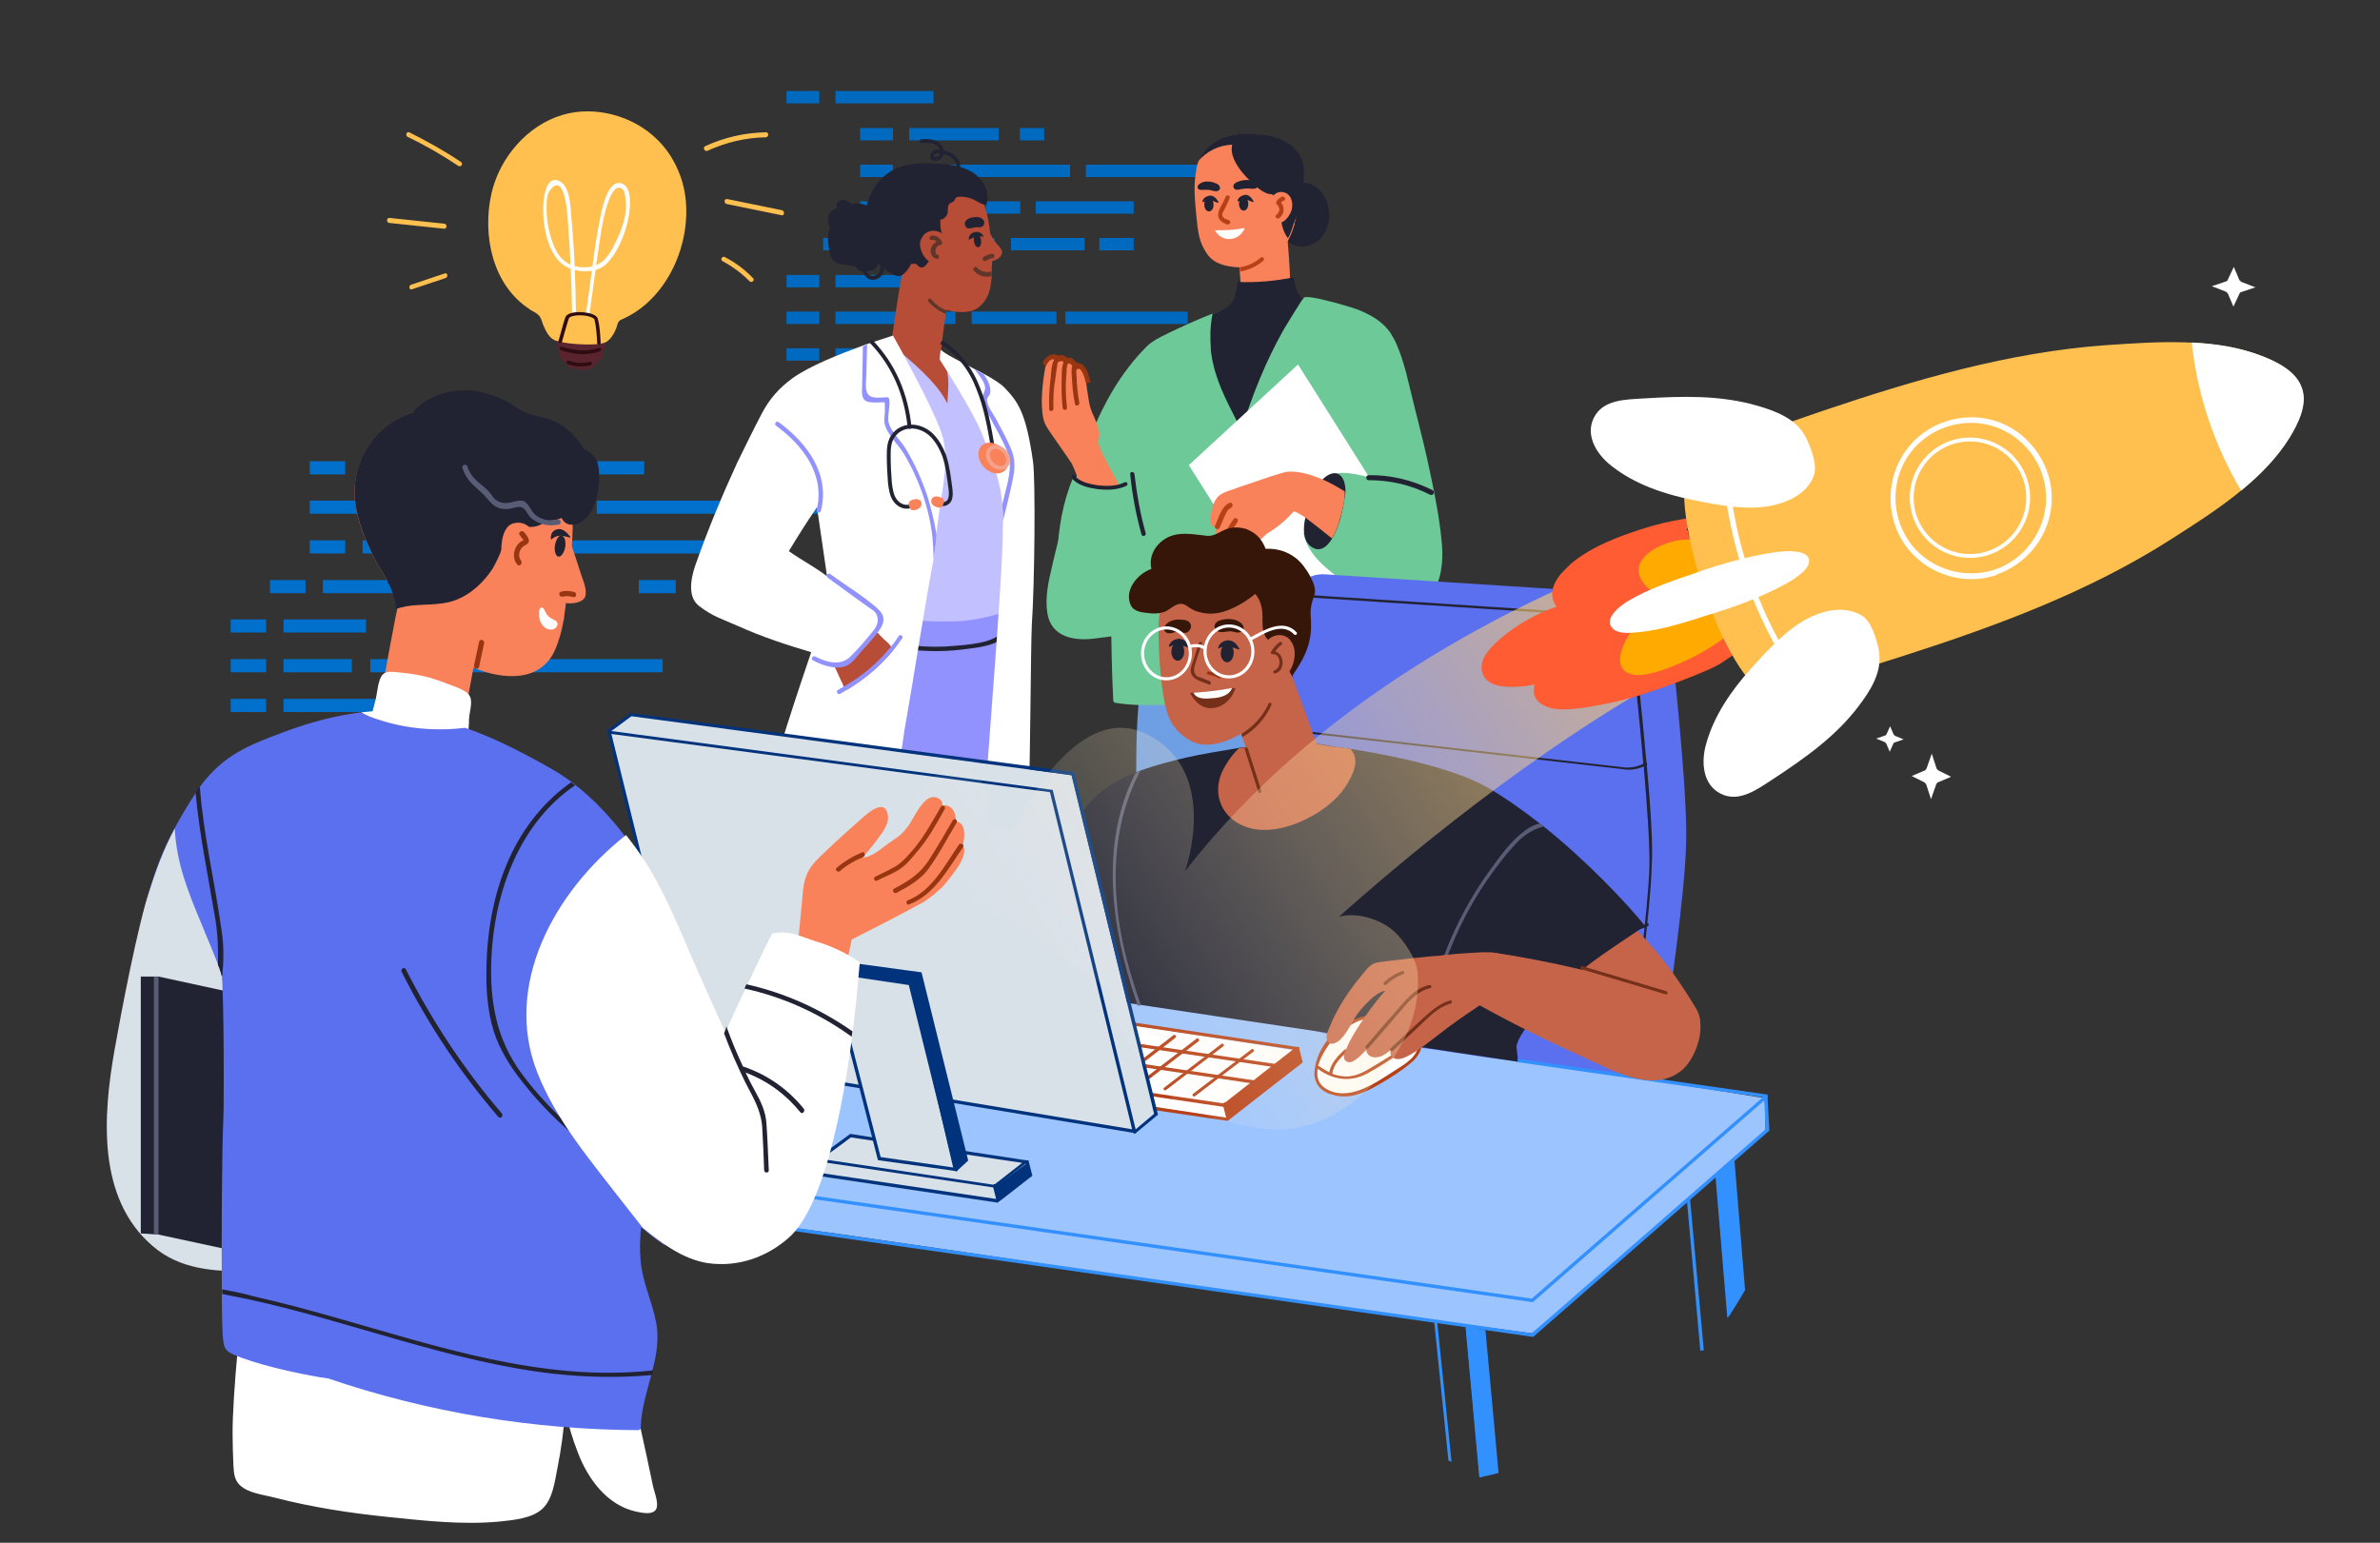 <?xml version="1.0" encoding="utf-8"?>
<!-- Generator: Adobe Illustrator 28.2.0, SVG Export Plug-In . SVG Version: 6.00 Build 0)  -->
<svg version="1.1" xmlns="http://www.w3.org/2000/svg" xmlns:xlink="http://www.w3.org/1999/xlink" x="0px" y="0px"
	 viewBox="0 0 617 400" style="enable-background:new 0 0 617 400;" xml:space="preserve">
<rect x="0" y="0" width="617" height="400" fill="#333333" stroke="none"/>
<style type="text/css">
	.st0{fill:#006AC1;}
	.st1{fill:#0070CC;}
	.st2{fill:#B74C37;}
	.st3{fill:#9292FF;}
	.st4{fill:#212332;}
	.st5{fill:#C3C0FF;}
	.st6{fill:#5E362A;}
	.st7{fill:#FFFFFF;}
	.st8{fill:#595C75;}
	.st9{fill:none;stroke:#212332;stroke-miterlimit:10;}
	.st10{fill:none;stroke:#212332;stroke-linecap:round;stroke-miterlimit:10;}
	.st11{fill:#FA825A;}
	.st12{fill:none;stroke:#F4A28C;stroke-miterlimit:10;}
	.st13{fill:#9CC4FF;}
	.st14{fill:#6E9FE5;}
	.st15{fill:#B74016;}
	.st16{fill:#6DC997;}
	.st17{fill:#993612;}
	.st18{fill:none;stroke:#212332;stroke-linecap:round;stroke-linejoin:round;stroke-miterlimit:10;}
	.st19{fill:none;stroke:#FFFFFF;stroke-miterlimit:10;}
	.st20{fill:#5B70EF;}
	.st21{fill:#3390FF;}
	.st22{fill:#C6644A;}
	.st23{fill:#D8E0E8;}
	.st24{fill:#00337C;}
	.st25{fill:#75301A;}
	.st26{fill:#351608;}
	.st27{fill:#59242E;}
	.st28{fill:#FFC04F;}
	.st29{fill:#2E0C12;}
	.st30{fill:url(#SVGID_1_);}
	.st31{fill:#FF5C33;}
	.st32{fill:#FFAA00;}
</style>
<g id="Layer_6">
	<g>
		<g>
			<g>
				<rect x="203.9" y="23.6" class="st0" width="8.5" height="3.2"/>
			</g>
			<g>
				<rect x="216.6" y="23.6" class="st0" width="25.4" height="3.2"/>
			</g>
			<g>
				<rect x="268.5" y="52.2" class="st0" width="25.4" height="3.2"/>
			</g>
			<g>
				<rect x="223" y="33.2" class="st0" width="8.5" height="3.2"/>
			</g>
			<g>
				<rect x="235.7" y="33.2" class="st0" width="23.2" height="3.2"/>
			</g>
			<g>
				<rect x="264.4" y="33.2" class="st0" width="6.3" height="3.2"/>
			</g>
			<g>
				<rect x="223" y="42.7" class="st0" width="8.5" height="3.2"/>
			</g>
			<g>
				<rect x="235.7" y="42.7" class="st0" width="41.7" height="3.2"/>
			</g>
			<g>
				<rect x="281.5" y="42.7" class="st0" width="41.7" height="3.2"/>
			</g>
			<g>
				<rect x="223" y="52.2" class="st0" width="8.5" height="3.2"/>
			</g>
			<g>
				<rect x="235.7" y="52.2" class="st0" width="14.7" height="3.2"/>
			</g>
			<g>
				<rect x="255.6" y="52.2" class="st0" width="8.9" height="3.2"/>
			</g>
			<g>
				<rect x="285" y="61.7" class="st0" width="8.9" height="3.2"/>
			</g>
			<g>
				<rect x="213.4" y="61.7" class="st0" width="8.5" height="3.2"/>
			</g>
			<g>
				<rect x="226.1" y="61.7" class="st0" width="31.7" height="3.2"/>
			</g>
			<g>
				<rect x="276.2" y="80.8" class="st0" width="31.7" height="3.2"/>
			</g>
			<g>
				<rect x="262.1" y="61.7" class="st0" width="19.1" height="3.2"/>
			</g>
			<g>
				<rect x="203.9" y="71.3" class="st0" width="8.5" height="3.2"/>
			</g>
			<g>
				<rect x="216.6" y="71.3" class="st0" width="19.8" height="3.2"/>
			</g>
			<g>
				<rect x="203.9" y="80.8" class="st0" width="8.5" height="3.2"/>
			</g>
			<g>
				<rect x="216.6" y="80.8" class="st0" width="16.4" height="3.2"/>
			</g>
			<g>
				<rect x="237.5" y="80.8" class="st0" width="10.2" height="3.2"/>
			</g>
			<g>
				<rect x="251.9" y="80.8" class="st0" width="22" height="3.2"/>
			</g>
			<g>
				<rect x="203.9" y="90.3" class="st0" width="8.5" height="3.2"/>
			</g>
			<g>
				<rect x="216.6" y="90.3" class="st0" width="27.1" height="3.2"/>
			</g>
		</g>
	</g>
	<g>
		<g>
			<g>
				<rect x="129.4" y="140.1" class="st1" width="66.9" height="3.4"/>
			</g>
			<g>
				<rect x="80.3" y="119.6" class="st1" width="9.2" height="3.4"/>
			</g>
			<g>
				<rect x="94" y="119.6" class="st1" width="25" height="3.4"/>
			</g>
			<g>
				<rect x="125" y="119.6" class="st1" width="42" height="3.4"/>
			</g>
			<g>
				<rect x="80.3" y="129.8" class="st1" width="31.2" height="3.4"/>
			</g>
			<g>
				<rect x="105.7" y="129.8" class="st1" width="44.9" height="3.4"/>
			</g>
			<g>
				<rect x="154.7" y="129.8" class="st1" width="80.9" height="3.4"/>
			</g>
			<g>
				<rect x="80.3" y="140.1" class="st1" width="9.2" height="3.4"/>
			</g>
			<g>
				<rect x="94" y="140.1" class="st1" width="15.8" height="3.4"/>
			</g>
			<g>
				<rect x="115.4" y="140.1" class="st1" width="9.6" height="3.4"/>
			</g>
			<g>
				<rect x="165.6" y="150.4" class="st1" width="9.6" height="3.4"/>
			</g>
			<g>
				<rect x="70" y="150.4" class="st1" width="9.2" height="3.4"/>
			</g>
			<g>
				<rect x="83.7" y="150.4" class="st1" width="34.2" height="3.4"/>
			</g>
			<g>
				<rect x="137.6" y="170.9" class="st1" width="34.2" height="3.4"/>
			</g>
			<g>
				<rect x="122.4" y="150.4" class="st1" width="20.6" height="3.4"/>
			</g>
			<g>
				<rect x="59.8" y="160.6" class="st1" width="9.2" height="3.4"/>
			</g>
			<g>
				<rect x="73.5" y="160.6" class="st1" width="21.4" height="3.4"/>
			</g>
			<g>
				<rect x="59.8" y="170.9" class="st1" width="9.2" height="3.4"/>
			</g>
			<g>
				<rect x="73.5" y="170.9" class="st1" width="17.7" height="3.4"/>
			</g>
			<g>
				<rect x="96" y="170.9" class="st1" width="11" height="3.4"/>
			</g>
			<g>
				<rect x="111.5" y="170.9" class="st1" width="23.7" height="3.4"/>
			</g>
			<g>
				<rect x="59.8" y="181.2" class="st1" width="9.2" height="3.4"/>
			</g>
			<g>
				<rect x="73.5" y="181.2" class="st1" width="29.2" height="3.4"/>
			</g>
		</g>
	</g>
</g>
<g id="Layer_4">
</g>
<g id="Layer_2">
	<g>
		<path class="st2" d="M262.7,129.5c-1-3.2-3.7-5.9-6-8.1c-1.2-1.1-2.4-2.1-3.7-3c3-4.3,2.1-9.7-0.5-14.6
			c-4-7.3-10.5-13.4-17.4-17.8c0.5-0.4,0-1.3-0.6-0.9c-3.2,1.8-6.1,4.1-8.7,6.8c-2.2,2.3-3.5,4.3-2.3,7.5c1.9,5.3,5.1,10.5,8.7,15.1
			c-1.1,8.1-2.8,16.1-4.4,24.2c-1.2,5.8-2.2,11.6-2.7,17.4c-0.6,6.3,0.5,13.1-1.6,19.1c-0.1,0.4,0.2,0.7,0.5,0.7
			c10,0.4,20,0,29.9-1.4c2.9-0.4,4.8-0.9,5.6-3.9c1.3-4.6,2-9.5,2.6-14.2c0.6-4.4,1-8.7,1.1-13.1C263.4,139,264,133.8,262.7,129.5z"
			/>
		<path class="st3" d="M266,213c-0.7-17.8-1.6-39.1-5.2-55.8c-11.8,6-27.1,3.5-40-1.2c-6.1,18.5-10.1,37.7-11.8,57
			c0,0.4-0.1,0.8-0.1,1.1H266C266,213.8,266,213.4,266,213z"/>
		<path class="st4" d="M260.1,163.5c-2.2,3.4-9.8,3.7-13.3,4c-4.6,0.4-9.2,0.1-13.7-0.6c-0.7-0.1-1,1-0.3,1.1
			c5.5,0.9,11.1,1.1,16.7,0.4c3.7-0.5,9.4-0.8,11.7-4.3C261.4,163.4,260.5,162.9,260.1,163.5z"/>
		<path class="st2" d="M258.4,63.2c-1-1.3-1.5-2-2-3.5c-0.2-0.7-1.5-1-1.3-0.3c0,0.1,0.1,0.3,0.1,0.4c0,0.1-0.1,0.1-0.1,0.2
			c-0.8,2.3-0.6,4.6-0.2,6.9c0,0,0,0.1,0,0.1c0,0.1,0,0.2,0.1,0.3c0,0.1,0,0.3,0.1,0.4c0.1,0.3,0.4,0.5,0.7,0.4c1.4-0.4,4-0.8,4-2.8
			C259.7,64.5,258.9,63.8,258.4,63.2z"/>
		<path class="st5" d="M233.7,160.1c4,1.1,9.7,1.1,13.8,1c5-0.1,9.7-1.4,14.4-2.8c0.2-2.7-0.9-8.5-0.2-9.3c0-0.6,0.1-1.2,0.1-1.8
			c0.1-0.2,0.2-0.4,0.3-0.5c2.6-5.4,4.9-12.1,5.4-18.1c0.4-5.8-2.2-10.9-5.6-15.5c-4-5.3-8.5-10.3-12.8-15.3
			c-0.3-0.4-0.8-0.1-0.9,0.2c-0.4-0.2-3.2-5.5-3.1-5c0.9,6.3,0.9,5.3,0.5,11.6c-2.9-5.8-9.7-11.2-13.7-14.6c0.5,1.9,0.9,3.7,0.8,3.7
			c-0.1-0.2-0.3-0.3-0.4-0.5c-0.5-0.6-1.3,0.2-0.8,0.8c0,0,0,0.1,0.1,0.1c-3.9,1.2-8,2.3-7.3,7.2c0.5,3.7,1.5,7.3,1.9,11.1
			c0.5,3.8,0.8,7.6,1,11.4c0.4,6.6,0.8,13.1,1.2,19.7C231.7,146.1,231.2,156,233.7,160.1z"/>
		<path class="st2" d="M230.8,91c3.5,1.4,9.2,1.8,12.7,3.3c0.7-5.1,0.9-7.7,1.7-12.8c0,0,0-0.1,0-0.1c0-0.2,0.1-0.3,0.1-0.5
			c0,0,0,0,0,0c0-0.1,0-0.3,0.1-0.4c0.7-4.3,1.5-8.7,2.3-13c-2.9-1.1-7-2.9-10.4-4.1c-0.7-0.3-1.4-0.5-2-0.7
			c-0.3,1.4-0.5,2.7-0.7,4.1c-0.1,0.4-0.1,0.8-0.2,1.2c-0.2,1.3-0.5,2.6-0.7,3.9c0,0.2-0.1,0.3-0.1,0.5
			C232.5,78.7,231.6,84.7,230.8,91z"/>
		<path class="st2" d="M257.1,69.7C257.1,69.7,257.1,69.7,257.1,69.7c0,0.2,0,0.4,0,0.7c0,0.4,0,0.8,0,1.2v0c0,0.4,0,0.7-0.1,1
			c0,0.3-0.1,0.6-0.1,0.9c0,0,0,0.1,0,0.1c-0.4,2.9-1.6,5-3.5,6.3c-2.2,1.5-6.3,1.2-9,0.1c-0.3-0.1-0.6-0.3-0.9-0.4
			c-1.6-0.8-3.1-2-4.5-3.2c-0.7-0.6-1.3-1.2-1.9-1.8c-0.2-0.2-0.5-0.5-0.7-0.7c-0.1,0.2-0.2,0.4-0.4,0.6c-0.3-0.5-0.9-1.2-1.5-2.2
			c-1.7-2.5-4.2-6.3-4.9-8.1c-1.6-4.1-2.1-10,0.9-13.5c3.2-3.8,9-5.2,13.6-4.6c0,0,0,0,0.1,0c0.2,0,0.4,0.1,0.6,0.1
			c2,0.3,3.9,0.7,5.5,1.4c0.1,0,0.2,0.1,0.3,0.1c0.3,0.1,0.5,0.2,0.8,0.4c0.3,0.2,0.5,0.3,0.8,0.5c0.2,0.1,0.3,0.2,0.5,0.4
			c0.1,0,0.1,0.1,0.2,0.2c0.1,0.1,0.1,0.1,0.2,0.2c0.1,0.1,0.1,0.1,0.2,0.2c0.2,0.2,0.4,0.4,0.6,0.7c0.1,0.1,0.2,0.2,0.2,0.3
			c0.1,0.1,0.1,0.2,0.2,0.3c0,0,0,0,0,0c0.1,0.2,0.2,0.4,0.3,0.6c0,0,0,0,0,0c0,0,0,0,0,0.1c0,0,0,0,0,0c0.2,0.5,1.6,3.6,2.1,8.9
			c0.2,2.2,0.5,5.3,0.5,8.2C257.1,68.8,257.1,69.3,257.1,69.7z"/>
		<path class="st4" d="M254.3,62.1c0.2,1-0.1,1.8-0.6,2c-0.5,0.1-1.1-0.6-1.2-1.5c-0.2-1,0.1-1.8,0.6-2
			C253.6,60.5,254.2,61.2,254.3,62.1z"/>
		<path class="st4" d="M252.7,60.2c-1.1,0.2-1.5,1-1.6,1.8c0,0.1,0.1,0.2,0.2,0.1c0.3-0.1,1.1-0.6,1.4-0.7c0.4-0.1,0.9-0.2,1.3-0.2
			c0.3,0,0.5,0.1,0.8,0.2c0.1,0,0.2-0.1,0.1-0.2C254.5,60.3,253.6,60,252.7,60.2z"/>
		<path class="st6" d="M240.7,78.2c1.2,1.4,2.8,2.5,4.5,3.2c0-0.2,0.1-0.3,0.1-0.5c0,0,0,0,0,0c0-0.1,0-0.3,0.1-0.4
			c-1.5-0.6-2.9-1.6-4-2.9C241,77.1,240.3,77.7,240.7,78.2z"/>
		<path class="st4" d="M254.7,56.8c-0.5-0.5-1.4-0.6-2.1-0.5c-1,0.1-2,0.4-2.4,1.3c-0.2,0.5,0,1.2,0.5,1.5c0.7,0.3,1.6-0.1,2.4-0.2
			c0.7,0,1.4,0.2,1.9-0.5C255.3,57.8,255.2,57.2,254.7,56.8z"/>
		<path class="st6" d="M257.1,70.4c0,0.4,0,0.8,0,1.2c-1.7,0.4-3.4,0-4.6-1.4c-0.5-0.6,0.3-1.4,0.8-0.8
			C254.3,70.5,255.8,70.7,257.1,70.4z"/>
		<path class="st6" d="M257.1,65.8c-0.7,0.1-1.4,0.4-2.1,0.8c-0.6,0.4-0.1,1.4,0.6,1c0.6-0.3,1.2-0.6,1.8-0.7
			C258.1,66.7,257.8,65.7,257.1,65.8z"/>
		<path class="st7" d="M244.5,113.7c-1.6-6.5-13-26.7-13-26.7s-2.8,0.9-6.7,2.2c-0.4,0.1-0.8,0.3-1.1,0.4c-6,2.2-13.9,5.3-18.3,8.5
			c-3.4,2.5-5.9,5.3-7.9,9.1c-2.2,4.2-4.3,8.5-6.4,12.8c-3.9,8.5-7.5,17.1-10.6,25.9c-0.8,2.2-2.9,8.4,0.7,11.2
			c3.5,2.7,6,3.4,10.1,5.2c6.2,2.8,12.6,4.9,19,6.8c-2,5.8-11.3,33.4-12,39.6c0.8,0.6,4.2,6.3,5.1,6.8c2.9,1.6,5.8,0.9,9,1.9
			c4.1,1.4,12.5,4.3,16.8,4.7c0.3-0.6,4-25.8,4.2-26.3c0.8-3.4,0.8-5.5,1.5-8.9c0.9-4.8,5.7-35,7.1-41.7c0,0,0,0,0,0
			c0.3-1.6,0.6-3.8,0.8-6.5C243.3,130.6,246.3,121,244.5,113.7z M204.5,142.9c2.8-4.6,4.3-7,7.3-11.4c0,0,2.2,15.3,2.6,17.9
			C210.5,146.5,208.5,145.7,204.5,142.9z"/>
		<path class="st3" d="M240.5,128.9c-1.4-4.3-3.3-8.5-5.6-12.4c-1.2-2-3-3.7-4.1-5.8c-1.3-2.4,0.2-4.8-0.3-7.3
			c0-0.2-0.3-0.4-0.5-0.4c-1.6,0-3.9,0.5-4.9-0.7c-1-1.2-0.5-3.7-0.5-5.2c0.1-2.6,0.1-5.2,0.2-7.8c0,0,0,0,0,0
			c-0.1,0-0.1,0.1-0.2,0.1c-0.3,0.1-0.6,0.3-0.9,0.4c-0.1,3.4-0.1,6.8-0.2,10.2c0,1.6-0.4,3.7,1.6,4.2c0.8,0.2,2.8,0.2,3.6,0.1
			c1,0,0.6,0,0.7,1.6c0.1,1.3-0.3,2.4-0.1,3.8c0.6,2.9,3.5,5.5,5,7.9c3.9,6.5,6.5,13.9,7.4,21.4c0.2,2,0.3,4.1,0.3,6.1
			c0.3-1.6,0.6-3.8,0.8-6.5C242.2,135.3,241.5,132.1,240.5,128.9z"/>
		<path class="st2" d="M231.4,168.8c-3.4,4.1-7.5,7.5-12.1,10.2c-0.2-0.3-0.4-0.6-0.6-1c-0.2-0.5-0.4-1.1-0.7-1.6
			c-0.7-1.5-1.4-3.1-2.1-4.6c2.6,0.9,5.4-1.5,7.4-3.2c1.5-1.2,2.7-3,3.9-4.5c0.1-0.1,0.4,0.1,0.4,0c0.3,0.4,0.6,0.7,0.8,0.9
			c0.8,0.9,1.9,1.6,2.5,2.5C231.3,167.9,231.4,168.3,231.4,168.8z"/>
		<path class="st7" d="M267.5,161.9c0.7-10.1,1-37.4,0.3-42.2c-1.8-12.9-4-15.6-7.3-19.1c-1-1.1-3.1-2.4-5.5-3.7
			c-0.8-0.4-1.7-0.9-2.5-1.3c-3.6-1.9-7.3-3.7-8.6-4.9c-0.2,0.7-0.3,2.5-0.3,2.5s8.8,13.6,10.9,19.1c1.6,4.2,3.3,8.4,4.4,12.7
			c0.5,1.9,0.8,3.9,0.9,5.8v0c0.1,1.4,0.2,2.8,0.2,4.2c0,0.4,0,0.9,0,1.3c-0.1,16.4-4.2,59.5-4.8,75.9c2.1,0.6,9.4-8.7,11.5-8.5
			C267.1,200.8,267.2,167,267.5,161.9z"/>
		<path class="st3" d="M227.2,157.5c-3.7-3.2-8.1-5.8-12-8.7c-0.6-0.4-1.2,0.6-0.6,1l7,5.1c1.2,0.8,2.3,1.7,3.5,2.5
			c0.5,0.4,1.5,0.9,1.9,1.5c1.2,1.9,0.3,3.6-0.9,5c-1.7,2.1-3.5,4.2-5.4,6.1c-2.6,2.8-6.3,1.8-9.4,0.2c-0.6-0.3-1.2,0.6-0.6,1
			c2.4,1.3,6.1,2.6,8.8,1.4c1.5-0.7,2.7-2.4,3.7-3.6c1.6-1.8,3.3-3.6,4.7-5.5C229.6,161.1,229.4,159.4,227.2,157.5z"/>
		<path class="st3" d="M201.8,109.4c-0.6-0.4-1.2,0.6-0.6,1c6.9,5,12.8,12.7,10.5,21.8c-0.2,0.7,0.9,1,1.1,0.3
			C215.3,122.9,209.1,114.7,201.8,109.4z"/>
		<path class="st4" d="M246.3,196.5c-1.8,5.5-3.3,11.1-4.8,16.7c-0.2,0.7,0.9,1,1.1,0.3c1.5-5.6,3-11.2,4.8-16.7
			C247.7,196.1,246.6,195.8,246.3,196.5z"/>
		<path class="st8" d="M239.2,51.3c-2.5,3-3.7,6.7-3.3,10.6c0.1,0.7,1.2,0.7,1.1,0c-0.4-3.6,0.6-7,3-9.8
			C240.4,51.6,239.6,50.8,239.2,51.3z"/>
		<path class="st3" d="M233.9,165.5c-0.8,1.1-1.6,2.3-2.5,3.3c-3.4,4.1-7.5,7.5-12.1,10.2c-0.5,0.3-1,0.6-1.5,0.9
			c-0.6,0.3-1.2-0.6-0.6-1c0.5-0.3,1-0.6,1.6-0.9c4.7-2.7,8.9-6.2,12.3-10.5c0.7-0.8,1.3-1.7,1.9-2.6
			C233.3,164.3,234.3,164.9,233.9,165.5z"/>
		<path class="st3" d="M262.2,126c-0.7,3-1.4,6.1-2.2,9.1c0-1.4,0-2.8-0.2-4.2v0c0.2-0.7,0.3-1.3,0.5-2c0.9-3.8,2.3-7.8,0.9-11.6
			c-1.2-3.2-3.1-6.2-4.6-9.2c-0.7-1.4-2.3-3.3-2.1-4.9c0-0.1,0.2-0.2,0.2-0.3c0.1-0.6,0.7-1.6,0.7-2.4c-0.2-1.6-1.6-3.3-2.6-4.5
			c-0.1-0.1-0.2-0.2-0.3-0.3c0.8,0.4,1.7,0.9,2.5,1.3c1,1.4,2,3.3,1.7,4.9c-0.1,0.6-0.7,1.1-0.8,1.5c-0.3,1.4,1.5,3.8,2.2,5
			c1.4,2.8,3.1,5.6,4.2,8.5C263.5,120,262.9,122.8,262.2,126z"/>
		<path class="st9" d="M244,88.7c4.5,2.8,7.7,7,9.6,12c2,4.9,2.9,10.2,3.8,15.4"/>
		<path class="st10" d="M226,88.7c5.8,6.1,8.9,13.6,9.8,22"/>
		<path class="st9" d="M236.5,131c-1.4,0.9-3.4,0.2-4.4-1.2c-1-1.3-1.2-3.1-1.4-4.7c-0.2-2.4-0.3-4.7-0.3-7.1c0-1.7,0.1-3.5,1.1-4.9
			c1.1-1.7,3.1-2.6,5.1-2.5c2,0.1,3.9,1.1,5.2,2.5s2.3,3.2,3,5.1c0.9,2.7,1.2,5.6,1.6,8.5c0.1,1,0.2,2-0.2,2.9s-1.6,1.4-2.4,0.9"/>
		<path class="st11" d="M235.6,130.4c-0.1,0.4,0,0.8,0.2,1.1c0.1,0.3,0.2,0.6,0.5,0.7c0.2,0.1,0.5,0.1,0.7,0.1
			c0.5-0.1,1.1-0.3,1.5-0.7c0.4-0.4,0.5-1,0.3-1.5c-0.2-0.4-0.6-0.6-1-0.7C237.1,129.4,235.8,129.6,235.6,130.4z"/>
		<path class="st11" d="M244.7,129.7c0.1,0.4,0,0.8-0.2,1.1c-0.1,0.3-0.2,0.6-0.5,0.7c-0.2,0.1-0.5,0.1-0.7,0.1
			c-0.5-0.1-1.1-0.3-1.5-0.7c-0.4-0.4-0.5-1-0.3-1.5c0.2-0.4,0.6-0.6,1-0.7C243.2,128.7,244.6,129,244.7,129.7z"/>
		
			<ellipse transform="matrix(0.75 -0.662 0.662 0.75 -14.105 200.13)" class="st11" cx="257.4" cy="118.7" rx="3.4" ry="4.4"/>
		
			<ellipse transform="matrix(0.75 -0.662 0.662 0.75 -13.729 200.844)" class="st12" cx="258.6" cy="118.6" rx="2.3" ry="3"/>
	</g>
	<path class="st13" d="M397.2,345.7c-62.5-8.1-112.5-16.1-179.9-25.8c-22.6-3.2-40.6-3.2-74.2-11.5c18.1-29.8,34-56.5,68.7-59.8
		c21.3-2,60.5,4,81.5,8.1c34.2,6.6,71.8,12.5,106,19.1c8.4,1.6,14.4,1.5,22.8,3.1c7.4,1.4,35.3,5.8,35.3,5.8c0.3,2.2,0.3,8,0.3,8
		c0.9,0.4-14,12.5-17.1,15.3C425.4,321.8,408.7,336.1,397.2,345.7z"/>
	<g>
		<path class="st4" d="M342.4,49.6c-2.6-3-7.1-3.2-9.3,0.3c-0.1,0.2-0.1,0.4,0,0.6c-1.9,3.4-2.5,8.2,0.2,11.4
			c2.6,3.3,7.4,2.3,9.7-0.9C345.4,57.8,345,52.7,342.4,49.6z"/>
		<path class="st14" d="M360.7,213c-2.9-22.3-7.6-44.3-14-65.8c-15.2,1.4-30.4,2-45.5,1.6c-4.1,21.3-7,27-6.6,54.9
			c0.2,12.7,0.2,10,0.2,10.4h66.1C360.8,213.8,360.8,213.4,360.7,213z"/>
		<path class="st11" d="M333.8,62.3c0-0.2,0-0.4-0.1-0.7c0-0.3-0.1-0.6-0.1-0.9c0-0.2,0-0.3-0.1-0.5c-0.1-1.3-0.3-2.7-0.4-4
			c0-0.4-0.1-0.8-0.1-1.2c-0.2-1.4-0.3-2.7-0.5-4.1c-0.6,0.1-1.2,0.3-1.9,0.5c-0.1,0-0.1,0-0.2,0c-3.4,1-7.7,2.6-10.6,3.5
			c0.5,4.4,1,8.7,1.4,13.1c0,0.1,0,0.3,0,0.4c0,0,0,0,0,0c0,0.2,0,0.4,0.1,0.5c0,0,0,0.1,0,0.1c0,0.1,0,0.1,0,0.2c0,0,0,0,0,0.1
			c0,0.4,0.1,0.7,0.1,1.1c0.4,4.3,0.4,6.9,0.7,11.6c3.6-1.2,9-3.5,12.6-4.7C334.4,71.4,334.3,67.7,333.8,62.3z"/>
		<path class="st11" d="M334.5,38.9c-3.1-2.8-5.7-3.8-9.4-4.1c-7.2-0.5-12.4,2.2-14.4,7c-0.2,0.5-0.4,1.1-0.5,1.7
			c0,0.2-0.1,0.4-0.1,0.6c0,0.1,0,0.1,0,0.2c-0.6,3.3-0.5,6.2,0,11.2c0.5,5.2,0.8,7.3,2.8,10.3c1.8,2.6,4.8,3.3,8,3.5
			c0.1,0,0.2,0,0.3,0c0.1,0,0.2,0,0.3,0c0.2,0,0.3,0,0.5,0c2.6,0,5.2-0.2,7.4-1.8c0.9-0.6,1.6-1.3,2.3-2.1c0.5-0.6,1-1.2,1.4-1.8
			c0.1-0.1,0.2-0.3,0.3-0.4c0.2-0.3,0.3-0.6,0.5-0.8c0-0.1,0.1-0.1,0.1-0.2c0-0.1,0.1-0.1,0.1-0.2c0.1-0.3,0.3-0.5,0.4-0.8
			c0.3-0.7,0.6-1.4,0.8-2.1c0.1-0.3,0.2-0.6,0.3-0.9c0,0,0,0,0-0.1c0-0.1,0-0.1,0-0.2c0.1-0.3,0.2-0.7,0.3-1c0-0.1,0-0.1,0-0.2
			c0.1-0.3,0.1-0.6,0.2-0.9c0.1-0.4,0.1-0.8,0.2-1.2c0.1-0.8,0.2-1.6,0.3-2.4c0.1-0.5,0.1-0.9,0.1-1.4c0-0.4,0.1-0.8,0.1-1.2
			C337.8,46.1,337.4,41.4,334.5,38.9z"/>
		<path class="st4" d="M337.9,47c0.4-2.7,0.2-5.3-1.6-7.7c-2.3-3-6.5-4.3-10.6-4.5c-0.2,0-0.4,0-0.6-0.1c-7.2-0.5-12.4,2.2-14.4,7
			c2.2-2.5,5.3-4.1,8.9-4.2c2.9-0.1,5.7,0.8,7.2,3.5c1.2,2.2,0.8,4.3,1.1,6.6c0.1,1.1,0.4,1.7,1.1,2.4c0.2,0.2,0.6,0.2,0.8,0.4
			c0.3,0.3,0.6,0.5,0.8,0.8c0.7,0.7,1.1,1.6,1.3,2.6c0.3,1.2,0.1,2.6,0.3,3.8c0.2,1.3,0.7,2.8,1.5,3.9c0.1,0.1,0.2,0.2,0.2,0.3
			c0.1-0.3,0.3-0.5,0.4-0.8c0.3-0.7,0.6-1.4,0.8-2.1c0.1-0.2,0.1-0.4,0.2-0.7C336.7,54.8,337.9,50.9,337.9,47z"/>
		<path class="st4" d="M321.2,52.8c0,1,0.5,1.8,1.2,1.8c0.7,0,1.2-0.7,1.2-1.7c0-1-0.5-1.8-1.2-1.8
			C321.8,51.1,321.2,51.9,321.2,52.8z"/>
		<path class="st4" d="M320.8,52.1c0,0.1,0.1,0.2,0.2,0.1c0.2-0.1,0.5-0.2,0.7-0.3c0.4-0.1,0.8-0.1,1.2-0.1c0.3,0,0.6,0.1,0.9,0.2
			c0.3,0.1,0.7,0.3,1,0.4c0.1,0,0.2-0.1,0.2-0.2c-0.5-0.9-1.2-1.7-2.2-1.7C321.8,50.7,321,51.2,320.8,52.1z"/>
		<path class="st4" d="M312.2,53c0,1,0.5,1.8,1.2,1.8c0.7,0,1.2-0.7,1.2-1.7s-0.5-1.8-1.2-1.8C312.7,51.3,312.2,52,312.2,53z"/>
		<path class="st4" d="M311.7,52.3c0,0.1,0.1,0.2,0.2,0.1c0.2-0.1,0.5-0.2,0.7-0.3c0.4-0.1,0.8-0.1,1.2-0.1c0.3,0,0.6,0.1,0.9,0.2
			c0.3,0.1,0.7,0.3,1,0.4c0.1,0,0.2-0.1,0.2-0.2c-0.5-0.9-1.2-1.7-2.2-1.7C312.7,50.9,311.9,51.3,311.7,52.3z"/>
		<path class="st4" d="M319.8,48c0-0.1,0.1-0.2,0.2-0.3c0.3-0.3,0.6-0.5,1-0.6c0.9-0.4,2-0.5,3-0.4c0.8,0.1,2.4,0.8,2,1.7
			c-0.1,0.3-0.4,0.5-0.8,0.5c-0.4,0.1-0.8,0-1.2,0c-0.7-0.1-1.4,0-2.1,0.1c-0.4,0.1-0.8,0.2-1.2,0.2C320,49.2,319.6,48.6,319.8,48z"
			/>
		<path class="st4" d="M316.2,48.4c0-0.1-0.1-0.2-0.2-0.3c-0.2-0.3-0.5-0.5-0.9-0.6c-0.8-0.4-1.8-0.5-2.7-0.4
			c-0.8,0.1-2.2,0.8-1.9,1.6c0.1,0.3,0.3,0.5,0.7,0.5c0.3,0.1,0.7,0,1.1,0c0.7,0,1.3,0,1.9,0.2c0.4,0.1,0.7,0.2,1.1,0.2
			C316,49.5,316.5,49,316.2,48.4z"/>
		<path class="st15" d="M318.6,57.1c-0.5-0.2-1.3-0.4-1.6-0.9c-0.4-0.7,0.2-1.4,0.5-2c0.5-1,0.9-1.9,1.3-2.9
			c0.2-0.7-0.9-0.9-1.1-0.2c-0.5,1.5-2,3.2-1.9,4.8c0.1,1.3,1.3,1.9,2.3,2.3C318.8,58.4,319.3,57.3,318.6,57.1z"/>
		<path class="st7" d="M319.5,61.9c-2,0.4-3.7-0.6-4.5-2.2c2.6,0,4.7,0,7.7-0.6C322.2,60.4,321.2,61.5,319.5,61.9z"/>
		<path class="st15" d="M327.5,67.6c-1.7,1.5-3.8,2.4-6,2.8c0-0.4-0.1-0.7-0.1-1.1c2-0.3,3.8-1.1,5.3-2.4
			C327.3,66.3,328.1,67.1,327.5,67.6z"/>
		<path class="st4" d="M365.5,127.4c-0.7-9-1.3-18.1-2.8-27c-0.7-4-1.2-8.6-3.9-11.7c-0.2-0.2-0.3-0.4-0.5-0.6
			c-0.1-0.1-0.2-0.2-0.3-0.3c-2.7-2.6-6.4-4.1-9.5-5.9c-2.8-1.6-7-2.2-10.2-3.9c-0.2-0.1-0.4-0.2-0.5-0.4c-1.7-1.3-2-3.9-2.5-5.7
			c-4.8,1-9.6,1.4-14.5,1.2c-0.1,1.3-0.5,4-1.3,5.1c-1.4,1.8-3,2.5-5.1,3.4c-1.1,0.5-2.3,1.1-3.7,1.9c-3.3,1.9-10.5,6.3-12.4,9.7
			c-1.7,3-2.5,6.3-3.4,9.5c-2.2,7.9-9.7,35-11.1,41.7c15.8,11.4,40.2,5.6,57.6,1.5c8.2-2,16.8-4.2,24.9-7.4
			C366,134.9,365.8,131.2,365.5,127.4z"/>
		<path class="st11" d="M332.5,49.8c-2.1-0.3-3.8,2-3.5,4c0,0.2,0.1,0.3,0.3,0.4c-0.3,1.2,0,2.5,1.2,3.3c1.9,1.2,3.8-1.4,4.3-2.9
			C335.4,52.7,334.8,50.1,332.5,49.8z"/>
		<path class="st15" d="M332.3,51c-0.6,0.3-1.1,0.7-1.4,1.3c-0.1,0.2-0.1,0.5,0.1,0.7c0.9,0.8,0.9,1.9-0.1,2.7
			c-0.6,0.5,0.2,1.3,0.8,0.8c1.3-1,1.4-2.8,0.4-4c0.2-0.2,0.4-0.4,0.8-0.5C333.5,51.7,333,50.7,332.3,51z"/>
		<path class="st16" d="M373.8,141c-0.5-5.8-1.6-11.6-2.8-17.3c-1.2-5.9-2.7-11.9-4.2-17.8c-1.5-5.8-2.6-12.2-5.2-17.6
			c-0.4-0.8-0.8-1.4-1.2-2.1c-0.2-0.3-0.5-0.6-0.7-0.9c-1.8-2.1-4.1-3.5-6.9-4.7c-1-0.5-3.8-1.3-6.6-2.1c-0.4-0.1-0.8-0.2-1.2-0.3
			c-3.4-0.9-6.6-1.5-7-1c-0.1,0.2-0.2,0.4-0.4,0.5c-1.5,2.3-2.9,4.6-4.3,6.9c-0.2,0.3-0.4,0.7-0.6,1c-4.6,8.2-8,16.7-10.9,25.9
			c0,0,0,0,0,0c-0.3-0.7-0.7-1.3-1-2c-3-5.9-5.9-11.3-6.8-17.9c-0.1-0.4-0.1-0.8-0.1-1.3c-0.2-2.7-0.2-5.5,0.4-8.7
			c0-0.1,0-0.2,0.1-0.3c-0.5,0.2-3.6,1.4-7.1,3c-0.4,0.2-0.9,0.4-1.3,0.6c-3.4,1.6-7.1,3.2-8.8,5c-13.4,13.5-17.7,32.3-21.4,45.1
			c-1.2,4-2.2,8-3.1,12c-0.9,3.8-1.8,7.9-1.2,11.8c0.9,6.5,7.1,7.5,12.7,6.7c1.6-0.2,3.9-0.5,3.9-0.5s0.1,8.9,0.5,16.6
			c0,0.2,0.2,0.5,0.4,0.6c8.8,1.5,20.7,0,29.5-1c0.4,0,0.7-0.1,1.1-0.1c11.6-1.3,26.5-2.8,38.1-1.3c0.3,0,0.5-0.2,0.6-0.4
			c1.4-3.8,2.6-17.7,1.4-22.1c2.4,0.3,8,1.6,11.2-2.8C373.7,150.6,374.2,145.7,373.8,141z"/>
		<path class="st4" d="M329.3,40.1c-1.6-1.7-6.5-5.1-8.8-3.5c0,0-0.1,0-0.1,0.1c-0.3-0.1-0.7,0-0.8,0.3c-1.3,3.4,2,7.5,4.3,9.7
			c1.4,1.4,5.5,5.5,7.3,2.7C333.1,46.5,331.5,42.3,329.3,40.1z"/>
		<path class="st11" d="M274.1,92.5c-0.3,0.1-0.4,0.3-0.6,0.5c-1.1-1.2-2.2,0.8-2.5,2.1c-0.7,4-1.4,9.5-0.5,13.5
			c0.4,1.8,1.6,3.2,2.6,4.7c0.9,1.3,1.8,2.6,2.7,3.9c0.6,0.8,1.1,1.6,1.7,2.5c0,0,0,0,0.1,0.1c0.1,0.1,0.1,0.2,0.2,0.3
			c0.9,1.9,1.6,3.8,2.4,5.7c0.5,0.2,1,0.3,1.4,0.5c2.5,0.7,5.4,0.8,7.8-0.4c0.2-0.1,0.4-0.2,0.6-0.4c-1.7-3.2-4.4-7.9-5.1-10
			c-0.1-0.4-0.2-0.7-0.2-0.9c0.1-0.6,0.3-1.2,0.3-1.8c0-1.5-0.6-2.9-1.2-4.3c-1.1-2.4-1.3-3-1.7-5.7c-0.1-0.7-0.4-2.4-0.5-3.6
			c-0.2-2-0.3-3.6-1.7-4.3c-0.3-0.1-0.6-0.2-0.9-0.2c-0.2-0.6-0.4-1-0.7-1.4c-0.9-0.8-1.5-0.4-1.9,0.4c-0.1-0.2-0.2-0.5-0.4-0.7
			C275.6,92.5,274.9,92.1,274.1,92.5z"/>
		<path class="st17" d="M274.4,92.2c0.8-0.3,1.7-0.1,2.2,0.6c0.8-0.4,1.9,0.4,2.5,1.3c0.6-0.1,1.4,0.3,1.8,0.7
			c1.1,1,1.4,2.9,1.8,4.4c-0.4,0.1-0.8,0.1-1.2,0.1c-0.2-0.8-0.4-1.6-0.7-2.3c-0.2-0.5-0.9-2-1.7-1.1c-0.2,0.2,0,1.3,0,1.6
			c0,1.1,0.1,2.3,0.2,3.4c0.1,1.2,0.3,2.3,0.5,3.5c0.1,0.7-0.9,1.1-1.1,0.4c-0.3-1.3-0.4-2.5-0.6-3.8c-0.1-0.9-0.1-1.8-0.2-2.7
			c0-0.8-0.3-2.5,0.1-3.4c-1.5-2-1.5,0.9-1.5,1.5c-0.1,1.2-0.2,2.4-0.2,3.6c0,0.3,0,0.5,0,0.8c0,1.6,0.1,3.2,0.3,4.9
			c0.1,0.7-1,0.8-1.1,0.1c-0.2-1.7-0.3-3.4-0.3-5.2c0-0.5,0-0.9,0-1.4c0.1-1.4-0.1-3.8,0.5-5.2c-0.1-0.1-0.1-0.2-0.1-0.3
			c-1-0.2-1.6,0.2-1.5,1c-0.1,0.4-0.1,0.8-0.2,1.2c-0.1,1-0.3,1.9-0.4,2.9c0,0.1,0,0.3-0.1,0.5c-0.3,2.2-0.4,4.5-0.3,6.7
			c0,0.7-1.1,0.8-1.1,0.1c-0.1-2.5,0-5,0.3-7.5c0-0.3,0.1-0.5,0.1-0.8c0.1-1.5,0.2-3.3,0.9-4.6c-1.1-0.3-1.8,1-2.3,2
			c-0.2-0.4-0.4-0.8-0.7-1.2c0.3-0.5,0.6-1,1.1-1.4C272.4,91.8,273.5,91.6,274.4,92.2z"/>
		<path class="st4" d="M297,138.2c-1.4-5-2.3-10.1-2.9-15.3c-0.1-0.7-1.2-0.7-1.1,0c0.5,5.3,1.5,10.5,2.9,15.6
			C296.1,139.3,297.2,139,297,138.2z"/>
		<path class="st16" d="M290.2,125c-0.3,0.6-1,1-1.7,1.2c-0.7,0.2-1.4,0.2-2.1,0.2c-1.5,0-3,0-4.4-0.3s-2.9-1-3.9-2
			c-2.6,6.2-3.7,12.9-4,19.6c0,0.5,0.1,1.1,0.6,1.1c0.2,0,0.3-0.1,0.5-0.3C281,138.8,286.1,132,290.2,125z"/>
		<path class="st18" d="M278.3,123.7c1.3,1.7,4.1,2.3,6.1,2.6c2.4,0.3,5.2,0.3,7.4-0.8"/>
		<polygon class="st7" points="335.6,164 308.2,120.6 336.5,94.5 363.9,137.9 		"/>
		<path class="st16" d="M364.2,127c-3-1.5-6.1-2.6-9.4-3.3c-2.6-0.6-6.3-1.6-8.9-0.8c-2.3,0.7-3.4,3.3-4.5,5.3
			c-1.6,3.1-2.7,6.4-3.3,9.8c-0.1,0.1-0.2,0.3-0.1,0.5c1.1,5.5,6.3,9.3,10.5,12.4c2.1,1.5,4.4,3.2,7,3.7c2.8,0.5,5.4-0.7,7.7-2.2
			c0.3-0.2,0.4-0.6,0.3-0.9c1.1-0.6,2.3-1.5,2.4-1.6c2-2.3,3-5.7,3.5-8.7C370.5,135.4,369.7,129.8,364.2,127z"/>
		<path class="st4" d="M348.8,127.6c0-0.1,0-0.2,0-0.3c0-1.4-0.3-3.5-1.7-4.3c-1.5-0.9-3.3,0.3-4.3,1.4c0,0,0,0,0,0
			c-2.3,2.4-3.4,6.1-4.2,9.2c-0.1,0.2-0.1,0.5-0.2,0.7c-0.6,2.5-0.7,6,1.6,7.5c2.1,1.4,3.9,0.2,5.3-2.1c1.4-2.3,2.4-5.6,2.9-8.3
			C348.5,129.8,348.7,128.4,348.8,127.6z"/>
		<path class="st11" d="M348.2,131.3c-0.6,2.7-1.5,6.1-2.9,8.3c-1.6-1.3-4.6-3.7-6.9-5.4c-1.3-0.9-2.4-1.5-3-1.6
			c-0.5,0.3-1.8,2.6-7,5.8c-1,1-2.1,1.8-3,2.8c-1,1.2-1.7,3.5-3.5,3.6c-0.6,0.1-1.1-0.2-1.4-0.5c-0.4-0.1-0.5-1.3-0.5-1.5
			c-0.4,0.2-0.9,0.2-1.3,0.1c-1-0.2-1.5-1-1.6-1.9c-0.2-0.1-0.5-0.1-0.7-0.3c-0.9-0.5-1.3-1.2-1.3-2.1c0-0.4,0-0.9,0.1-1.3
			c0-0.2,0.1-0.4,0.2-0.6c-1.4,0-1.7-1-1.6-2.3c0-0.4,0.1-0.9,0.2-1.3c0.1-0.7,0.3-1.2,0.4-1.6c0-0.2,0.1-0.3,0.1-0.5
			c0.2-0.5,0.3-0.9,0.5-1.2c0.5-0.8,1-1.4,1.8-1.8c0.5-0.3,1.2-0.6,1.9-0.8c0.4-0.1,0.8-0.3,1.2-0.4c0.3-0.1,1-0.4,1.9-0.7
			c0.5-0.2,1-0.3,1.5-0.5c3.8-1.3,9.3-3.2,10.5-3.3c2.9-0.2,5.9,0.7,8.8,1.9c2.2,0.9,4.2,2.1,6,3.2
			C348.7,128.4,348.5,129.8,348.2,131.3z"/>
		<path class="st15" d="M318.7,130.4c-2.1,0.9-2.8,4-3.7,5.9c-0.3,0.8,0.9,1.3,1.2,0.5c0.4-1,0.9-2,1.3-3c0.4-0.8,0.7-1.7,1.6-2.1
			C320,131.2,319.4,130,318.7,130.4z"/>
		<path class="st15" d="M319.8,134.6c-1.3,1.7-2.3,3.6-3.1,5.6c-0.3,0.8,0.9,1.3,1.2,0.5c0.7-1.9,1.7-3.7,2.9-5.3
			C321.3,134.7,320.3,133.9,319.8,134.6z"/>
		<path class="st15" d="M322.4,137.3c-1.2,1.4-2.2,3-2.8,4.7c-0.3,0.8,0.9,1.3,1.2,0.5c0.6-1.7,1.5-3.1,2.7-4.4
			C324,137.5,322.9,136.7,322.4,137.3z"/>
		<path class="st4" d="M371.4,127.1c-5.2-2.6-10.8-4-16.6-3.9c-0.8,0-0.8,1.3,0,1.3c5.6,0,10.9,1.2,16,3.8
			C371.5,128.6,372.2,127.5,371.4,127.1z"/>
	</g>
	<path class="st4" d="M237.2,61.6c-0.6,1.5-0.4,3.1-0.4,4.6c0,1.6-1.3,3.8-2.5,4.8c-1.2,1.1-2.2,0.5-3.6-0.3s-2.5-2-3.4-3.4
		c-2.5-3.9-3.7-8.6-2.8-13.2c0.8-4.5,3.8-8.7,8-10.5c3.1-1.3,6.5-1.4,9.8-1.2c3.3,0.1,6.8,0.5,9.7,2.2c2.9,1.8,4.8,5.4,3.7,8.5
		c-1,0-1.9-0.6-2.8-1.1c-2.5-1.4-5.8-1.4-8.3,0.1c-1.9,1.1-3.3,3-3.9,5.2c-0.3,1.3-0.2,1.4-1.1,2.1
		C238.7,60.1,237.7,60.2,237.2,61.6z"/>
	<path class="st4" d="M219.2,53.9c-0.8,0.8-1.4,1.8-2.1,2.6c-0.7,0.8-1.5,1.5-1.9,2.4c-0.7,1.5-0.6,3.2-0.4,4.9
		c0.2,1.6,0.5,3.3,1.8,4.2c1.3,0.9,3,0.5,4.4,0.9c1.8,0.4,3.6,1.8,5.3,1.1c1.2-0.5,1.7-1.9,2.1-3.1c1.1-3.4,2.2-8.1-0.4-11.2
		C225.9,53.4,221.8,51.3,219.2,53.9z"/>
	<path class="st4" d="M247.5,51.8c-0.2,0.7-1.1,0.6-1.5,1.2c-0.4,0.6-0.2,1.9-0.4,2.5c-0.3,0.7-1.1,1.5-1.8,1.4
		c-0.1,1.8,0,3.1,0.9,4.7c0.4,0.7,0.9,1.3,1.1,2c0.3,0.7,0.3,1.6-0.2,2.2c-1,1.3-3.3,0.6-4.6,1.7c-0.6,0.6-0.9,1.5-1.7,1.8
		c-0.6,0.2-1.2-0.2-1.6-0.7s-2.3,0.1-2.7-0.3c-0.8-0.8-0.5-2.2-1.1-3.1c-0.5-0.8-0.4-1.8,0-2.6c0.4-0.8,0.9-1.6,1.4-2.3
		c1.8-3,2.1-7,4.7-9.3c2-1.8,4.9-2.1,7.6-2.4c0.7-0.1,5.2,1.4,5.3,2.6C253,51.7,248.1,49.8,247.5,51.8z"/>
	<path class="st2" d="M244.8,67.6c2.9-2.1,1.4-7.1-2.1-7.7c-1.5-0.3-3.2,0.4-3.7,1.8c-0.2,0.2-0.3,0.5-0.4,0.8
		C237.9,65.3,241.2,70.3,244.8,67.6z"/>
	<path class="st6" d="M244.2,62.7c-0.6-1-1.5-1.8-2.7-1.6c-0.7,0.1-0.7,1.2,0,1.1c0.5-0.1,0.9,0.1,1.3,0.5c-0.8,0.4-1.3,1.1-1.5,1.9
		c-0.2,1.1,0.4,2.4,1.6,2.5c0.7,0.1,0.7-1.1,0-1.1c-0.5-0.1-0.4-1.2-0.3-1.5c0.2-0.5,0.7-1,1.2-1C244.1,63.5,244.4,63,244.2,62.7z"
		/>
	<path class="st4" d="M218.4,51.8c-0.5,0.1-1,0.4-1.3,0.8s-0.3,1-0.1,1.5c-0.9,0-1.6,0.6-2,1.4c-0.4,0.8-0.4,1.7-0.2,2.5
		c0.3,1.1,0.9,2.1,2,2.5c1,0.4,2.1,0.2,3-0.3c1.2-0.6,2.2-1.5,2.7-2.8c0.4-1.2,0.2-2.8-0.7-3.7C220.8,53,219.6,51.7,218.4,51.8z"/>
	<path class="st18" d="M246.1,45.9c0-0.5,0.6-0.6,1.1-0.8c0.9-0.4,1.3-1.4,1.2-2.4s-0.8-1.7-1.5-2.3c-0.8-0.5-1.7-0.8-2.6-1
		c-0.6-0.1-1.3-0.3-1.9,0s-1,1.1-0.6,1.6c0.7,0.5,1.8,0.1,2.2-0.7c0.4-0.8,0.2-1.7-0.3-2.4c-0.5-0.7-1.4-1.1-2.2-1.2
		c-0.8-0.2-1.7-0.2-2.6-0.1"/>
	<path class="st18" d="M228.8,63.1c-1.2-0.5-2.6-0.5-3.7,0c-1.2,0.5-2.1,1.5-2.7,2.6c-0.4,0.8-0.6,1.6-0.5,2.4
		c0.2,0.8,0.8,1.6,1.6,1.8s1.8-0.4,1.8-1.3c0-0.4-0.2-0.9-0.6-0.8c-0.5,0-0.6,0.6-0.6,1.1c0,1.2,0.3,2.5,1.4,3
		c0.9,0.4,2.1,0,2.7-0.8c0.6-0.9,0.6-2,0.2-2.9"/>
</g>
<g id="Layer_5">
</g>
<g id="Layer_3">
	<path class="st19" d="M337.2,265.8c26.2-66.2,79.7-121.1,145.3-148.8"/>
	<g>
		<path class="st20" d="M433.3,167.1c0.3-6.9-5-12.8-12-13.2l-77.9-5c-3.7-0.2-6.9,2-8.4,5.1c-0.1,0.2-0.2,0.4-0.3,0.6
			c-0.3,0.8-3.6,1.8-3.6,2.7c0,0,2.4,20.3,3.6,35c0,0.2,3.4,0.1,3.4,0.3c0.4,5,0.6,9.5,0.6,12.5c-0.3,12.9-5.2,43.4-8.1,60.5
			c6.9,0.2,13.4,2.8,20.2,4c6.9,1.3,14,1.5,20.9,2.5c7.2,1.1,14.3,2.2,21.5,3.1c7.3,0.9,22.4,3.4,29.7,3.9c3.3,0.2-1.2-1.2,2.1-0.9
			c1.7,0.1,3.4,0.1,5,0.3c2.9-19.5,6.8-46.9,7.1-59.4C437.7,206.1,433.3,167.1,433.3,167.1z"/>
		<path class="st4" d="M337.7,190l82.8,9.4l0,0c0.2,0,0.4,0,0.6,0.1c0.9,0.1,1.9,0.1,2.8-0.1c0.2,0,0.4-0.1,0.6-0.1
			c0.7-0.2,1.3-0.4,1.9-0.7c0.2-0.1,0.4-0.2,0.6-0.3c0-0.2,0-0.5-0.1-0.7c-0.2,0.1-0.4,0.2-0.6,0.3c-0.8,0.4-1.6,0.7-2.5,0.9
			c-0.8,0.2-1.6,0.2-2.4,0.2l-83.7-9.5C337.6,189.5,337.7,189.7,337.7,190z"/>
		<path class="st4" d="M339,231.3l82,9.8l0,0c0.2,0,0.4,0,0.6,0.1c0.9,0.1,1.9,0.1,2.8-0.1c0.2,0,0.4-0.1,0.5-0.1
			c0.7-0.2,1.3-0.4,1.9-0.7c0.2-0.1,0.4-0.2,0.6-0.3c0-0.2,0-0.5-0.1-0.7c-0.2,0.1-0.4,0.2-0.6,0.3c-0.8,0.4-1.6,0.7-2.5,0.9
			c-0.8,0.2-1.6,0.2-2.4,0.1l-82.9-9.9C338.9,230.8,339,231.1,339,231.3z"/>
		<path class="st4" d="M426.9,198.1c0-0.2,0-0.5-0.1-0.7c-1.1-12.6-2.4-24.3-2.5-24.9c-0.6-5-0.9-7.1-3.2-9.6
			c-2.3-2.6-5.6-3.7-9.1-3.9l-77-5c-0.1,0.2-0.2,0.4-0.3,0.6l77.2,5c3.3,0.2,6.4,1.2,8.6,3.7c2.2,2.4,2.4,4.3,3,9.2l0,0.1
			c0,0.2,1.4,12.3,2.5,25.2c0,0.2,0,0.5,0.1,0.7c0.9,10.1,1.6,20.5,1.5,26c-0.3,11.3-3.5,35.2-6.3,54.2c0.2,0,0.4,0,0.6,0.1
			c2.8-19,6-42.9,6.3-54.3C428.6,218.9,427.8,208.3,426.9,198.1z"/>
		<path class="st4" d="M401.1,224.7c-0.5,0.4-0.9,0.9-1.4,1.3c-3,2.8-5.9,5.7-8.5,8.8c-1.2,1.5-2.4,3.1-2.9,5c-0.5,2-0.2,4.2,0,6.1
			c0.6,4.7,2.1,9.2,3.2,13.8c0.9,3.7,1.3,7.4,1.6,11.2c0.1,0.7,0.1,1.4,0.2,2c0,0.3,0.2,1.8,0.3,2.4l-28.5-4.3
			c0.1-0.8-0.1-1.7-0.5-2.7c-1.2-2.7-2.9-3.7-5.7-4.5c-2.7-0.7-5.3-0.2-7.8,0.9c-1.6,0.8-3.4,1.9-5,3.4l-66.1-9.9l-7.4-30.5
			c0.2-0.8,0.5-1.5,0.8-2.2c2.6-7.3,6.1-15.6,12.3-20.4c2.6-2,5.6-3.6,8.7-4.8c0.4-0.2,0.8-0.3,1.2-0.5c3.9-1.4,8.1-2.5,12-3.4
			c3.5-0.8,8.8-1.7,13.7-2.5c6.2-0.9,11.8-1.6,11.8-1.6s3.7-0.5,11.7,1.1h0c1.8,0.4,3.8,0.8,6,1.4c8.7,2.3,20.7,6.6,36.5,14.7
			c0,0,0,0,0,0c1.8,0.9,3.6,2.5,5.4,4.3c0.2,0.2,0.4,0.4,0.6,0.6c2.7,2.9,5.2,6.3,7,8.8C400.4,223.7,400.8,224.2,401.1,224.7z"/>
		<path class="st8" d="M294.9,260.7c0.3,0,0.6,0,0.9,0c-3.1-8.8-5.6-17.8-6.3-27.2c-1-11.5,0.7-23.4,6.1-33.6
			c-0.4,0.2-0.8,0.3-1.2,0.5c-9.4,18.2-6.3,40.4,0.2,59.3C294.6,260,294.7,260.3,294.9,260.7z"/>
		<g>
			<g>
				<path class="st21" d="M383.8,383c0.2,0,0.3-0.1,0.5-0.1l-3.6-39.2c-0.3,0-0.6,0-0.8,0l3.6,39.3
					C383.6,382.9,383.7,382.9,383.8,383z"/>
				<path class="st21" d="M376.3,379l-3.7-36.2c-0.3,0-0.6-0.1-0.8-0.1l3.7,36C375.7,378.8,376,378.9,376.3,379z"/>
			</g>
			<g>
				<path class="st21" d="M441.5,350.1c0.1,0,0.1,0,0.2,0l-3.6-39.7c-0.3,0.2-0.5,0.4-0.8,0.6l3.5,39.2
					C441,350.2,441.2,350.2,441.5,350.1z"/>
				<path class="st21" d="M448.6,340.7l-3.1-36.7c-0.2,0.3-0.5,0.5-0.8,0.7l3.1,37.1C448.1,341.4,448.3,341,448.6,340.7z"/>
			</g>
			<g>
				<path class="st21" d="M458.2,284l-0.1,0c0,0,0,0.1-0.1,0.1c-0.2,0.2-0.4,0.4-0.6,0.7l0.3,8l-60.6,52.9L127.1,307v-6.6
					c-0.3,0-0.6,0-0.8,0.1v7.3l271,38.8l0.2,0l61-53.3l0.2-0.1L458.2,284z"/>
			</g>
			<g>
				<path class="st21" d="M458.2,283.8l-64.8-9.3c0,0.3,0.1,0.6,0.1,0.9l63.5,9.1l-59.9,52.2l-269.5-38.6l37-32.2
					c-0.1-0.3-0.2-0.6-0.3-0.8l-38.6,33.6l271.5,38.9l0.2,0l60.8-53L458.2,283.8z"/>
			</g>
		</g>
		<polygon class="st7" points="318,289.8 280.6,284.3 283.8,264.2 336.1,272.4 		"/>
		<path class="st7" d="M351.5,265c-2.1,1.3-5.5,2.7-6.9,4.7c-1.2,1.8-1.7,2.7-2.8,4.6c-0.7,1.2-0.6,3.4-0.6,4.7
			c0,1.8,1.9,3.8,3.5,4.6c1.6,0.8,3.4,0.4,5.3,0.2c3.2-0.4,5.8-2,8.5-3.7c2.7-1.7,4.9-2.8,7.2-5c0.9-0.8,2-1.6,2.2-2.7
			c0.2-0.8,0.4-2,0-2.8c-1-2.2-2.9-3.9-5.1-4.8c-1.2-0.5-2.4-0.7-3.6-0.6c-1.2,0-2.2-0.4-3.4-0.5C354.4,263.7,352.8,264.2,351.5,265
			z"/>
		<g>
			<path class="st15" d="M336.8,271.5l-0.9-0.1l-42-6.3c0.1,0.3,0.2,0.6,0.3,0.9l41,6.1l-17.9,14l-19.1-2.8c0,0.3,0.1,0.6,0.1,0.9
				l19,2.8l0.2,0l18.7-14.6l0.7-0.6L336.8,271.5z"/>
			<path class="st15" d="M324.4,272.1l-15.1,11.5c-0.3,0.2-0.2,0.6,0.2,0.7c0,0,0,0,0,0c0.1,0,0.2,0,0.3-0.1l15.1-11.5
				c0.3-0.2,0.2-0.7-0.2-0.7c0,0,0,0,0,0C324.6,272,324.4,272,324.4,272.1z"/>
			<path class="st15" d="M316.6,270.7L301.8,282c-0.3,0.2-0.2,0.6,0.2,0.7c0,0,0,0,0,0c0.1,0,0.2,0,0.3-0.1l14.8-11.3
				c0.3-0.2,0.2-0.7-0.2-0.7c0,0,0,0,0,0C316.8,270.6,316.7,270.6,316.6,270.7z"/>
			<path class="st15" d="M310.5,269.2C310.5,269.2,310.5,269.2,310.5,269.2c-0.1,0-0.2,0-0.3,0.1l-12.8,9.8c0.1,0.3,0.1,0.6,0.2,0.9
				l13.1-10C311,269.8,310.9,269.3,310.5,269.2z"/>
			<path class="st15" d="M304.5,268.3C304.5,268.3,304.5,268.3,304.5,268.3c-0.1,0-0.2,0-0.3,0.1l-7.9,6.1c0,0.3,0.1,0.6,0.1,1
				l8.3-6.4C305,268.8,304.9,268.4,304.5,268.3z"/>
			<path class="st15" d="M295.2,270.6c0.1,0.3,0.1,0.6,0.2,0.9l34.4,5.1c0.4-0.2,0.7-0.5,1.1-0.7L295.2,270.6z"/>
			<path class="st15" d="M296.7,275.9c0.1,0.3,0.1,0.6,0.2,0.9l29.1,4.3c0.4-0.2,0.7-0.5,1.1-0.7L296.7,275.9z"/>
			<g>
				<path class="st15" d="M337.7,275.3l-0.9-0.1l0,0L318,289.8l-19.1-2.9c0.1,0.3,0.1,0.6,0.2,0.9l19,2.8l0.2,0L337,276l0.7-0.6
					L337.7,275.3z"/>
			</g>
			<path class="st15" d="M337.7,275.3l-0.9-3.5l-0.1-0.3l-0.9-0.1l0.2,1L318,286.2l-0.1-0.3l-0.5-0.1c-0.1,0.1-0.2,0.2-0.3,0.3
				c0,0,0,0-0.1,0l0.1,0.6l0.7,2.8l0.2,0.9l0.7-0.6l0-0.2L337,276l0.7-0.6L337.7,275.3z"/>
		</g>
		<path class="st22" d="M439.6,261.3c-9.8-16.3-18.5-24.2-29.2-31.2c-0.2-0.2-0.5,0-0.6,0.3c-1.5,5.1-3.4,10.1-5.8,15
			c-1.1,2.2-2.2,4.4-3.4,6.5c-0.8,1.3-2.3,3.1-1.7,4.7c0.6,1.6,2.6,3.1,3.8,4.3l5.7,5.9c1.8,1.9,3.5,4.1,5.5,5.7
			c0.6,0.5,1.3,0.9,2,0.8c5.9,1.9,12.8,3.9,18.4,0.3C439.7,270,442.6,266.4,439.6,261.3z"/>
		<path class="st4" d="M400.2,214.3c-0.3-0.2-0.6-0.5-0.9-0.7c-4.6-3.6-9.3-6.9-13.8-9.5c-9.1-5.1-25-8.3-35.2-9.9
			c-2.1-0.3-4-0.6-5.5-0.7h0c-1.7-0.2-3-0.3-3.7-0.3c-3.7-0.1,6.6,4.1,6.7,7.2c0.1,1.6,0.1,3.2,0.2,4.8c0.2,3.1,0.4,6.2,0.6,9.3
			c-0.3,1.7-0.5,3.3-0.6,5c-1.1,16.2,9,30.8,18.9,42.7c4.8,5.8,23.8,12.1,25.5,9.8c0.1-0.2,0.6-0.4,0.8-1
			c1.4-5.9,15.5-18.4,17.4-19.9c5.4-4.3,15.9-10.9,15.8-11.1C421.9,234.4,411.6,223.4,400.2,214.3z"/>
		<path class="st15" d="M368.7,269.3c-0.3-2.4-2.4-3.7-4.3-4.8c0-0.2-0.1-0.4-0.3-0.5c-9.7-3.9-22,2.8-23.3,13.5
			c-0.6,5.3,4.6,7.2,9.1,6.7c2.8-0.4,5.5-1.8,7.9-3.2c2.8-1.6,5.6-3.4,8.1-5.5C367.7,274,369,271.7,368.7,269.3z M347.4,267.6
			c4.4-3.8,10.4-4.9,15.8-3c0,0.1,0,0.3,0.2,0.4c1.7,0.8,3.2,1.8,4,3.3c0,0,0,0,0,0.1c-1.5,2.2-3.7,3.4-5.9,4.7
			c-2.1,1.3-4.1,2.6-6.2,3.8c-2.1,1.3-4.2,2.3-6.7,2.2c-1.1-0.1-2.2-0.3-3.2-0.7c0.3-2.4,2-4,3.7-5.6c0.4-0.4-0.2-1-0.6-0.6
			c-1.8,1.7-3.4,3.4-3.9,5.8c-0.9-0.4-1.8-1-2.7-1.6c-0.1,0-0.1-0.1-0.2-0.1C342.7,272.9,345.5,269.2,347.4,267.6z M367.5,272
			c-1,2.9-4.5,4.6-6.9,6.2c-4.6,3-11.3,7.4-16.8,4.1c-2.1-1.2-2.5-3.1-2.2-5.2c3.9,2.9,8.5,3.6,12.9,1.2c2.8-1.5,5.5-3.3,8.1-5
			c2-1.2,3.7-2.3,5.1-4.1C367.9,270,367.9,270.9,367.5,272z"/>
		<path class="st8" d="M400.2,214.3c-2.2,0.5-4.3,1.7-6.3,3.5c-3.2,3.2-6,7-8.6,10.7c-5.2,7.6-9.1,16-11.9,24.7
			c-0.2,0.5-1,0.3-0.8-0.2c3-9.8,7.6-19,13.6-27.3c2.6-3.6,5.5-7.7,9.2-10.4c1.2-0.9,2.5-1.5,3.8-1.8
			C399.6,213.8,399.9,214,400.2,214.3z"/>
		<polygon class="st23" points="299.2,288.7 294,293.1 178.2,274.8 157.9,189.5 163.8,185.4 277.8,201 		"/>
		<path class="st22" d="M350.7,195C350.7,194.9,350.7,194.9,350.7,195c-0.2-0.3-0.4-0.5-0.5-0.8c-2.1-0.3-4-0.6-5.5-0.7h0
			c-8-1.6-11.7-1.1-11.7-1.1s-5.5,0.7-11.8,1.6c-1.9,1.8-3.4,4-4.5,6.4c-2.4,5.7,0.1,11.5,5.8,13.8c6.5,2.6,14.4-0.4,19.9-4
			c2.1-1.4,4-3.1,5.5-5c0.5-0.6,1-1.3,1.4-2C350.7,200.8,352.3,197.6,350.7,195z"/>
		<path class="st22" d="M335.2,175.9c-0.1-0.2-0.2-0.4-0.3-0.7c-0.6-1.7-1.3-3.4-1.9-5.1c-0.2-0.5-0.4-1.1-0.6-1.6
			c-0.7-1.7-1.4-3.5-2-5.2c-0.8,0.4-1.6,0.9-2.5,1.4c-4.2,2.5-9.2,6-12.8,8.2c2.3,5.7,4.5,11.4,6.6,17.2c0,0,0,0,0,0.1
			c0.1,0.3,0.2,0.5,0.3,0.8c2.4,6.6,4.8,13.2,7,19.9c4.3-2.9,10.6-7.7,14.9-10.5C341.2,192.3,338.2,184.1,335.2,175.9z"/>
		<path class="st22" d="M339.3,166.2c-0.8,3.6-2.6,6.3-4.4,9.1c0,0.1-0.1,0.1-0.1,0.2c-1.4,2-2.8,4-4,6.4c-0.2-0.3-0.4-0.5-0.6-0.8
			c-0.3,0.4-0.5,0.8-0.8,1.1c-2.1,2.8-4.7,5.9-7.7,8c-0.4,0.3-0.8,0.5-1.2,0.7c-3.4,1.9-8.2,3-11.4,1.4c-2.8-1.4-5.5-3.9-6.6-7.8
			c-1.4-4.8-2-13.1-2.1-18.1c-0.1-3.2-0.1-6.8,0.7-10.1c0,0,0,0,0,0c0.1-0.8,0.3-1.6,0.5-2.2c0.6-1.7,1.5-3.1,2.7-4.2
			c0.6-0.6,1.2-1.1,1.9-1.5c2.2-1.4,4.8-2.3,7.5-3.2c6.2-1.9,15.5-2.1,20.7,2.6C339.2,152.1,340.7,160.4,339.3,166.2z"/>
		<g>
			<path class="st24" d="M278.5,200.2l-114.9-15.3l-0.2,0l-6,4.5l0.1,0.3c0.3,0,0.6,0,0.9,0l0-0.1l5.3-3.9L277.8,201l21.4,87.8
				l-5.1,4.3l-0.3-0.1c0,0.2,0,0.3,0.1,0.5c0,0.1,0,0.3,0,0.4l0.2,0l0.2,0l5.9-4.9L278.5,200.2z"/>
		</g>
		<g>
			<path class="st24" d="M223,281.3l-44.1-7.3l-8.6-35.8c-0.2,0.3-0.4,0.6-0.7,0.9l8.6,35.7l45,7.4C223.1,281.9,223,281.6,223,281.3
				z"/>
			<path class="st24" d="M272.9,204.8l-115.5-15.4l12.2,49.6c0.4,0.1,0.6-0.2,0.7-0.9l-11.8-47.8l113.7,15.1l21.3,87.4l-47-7.8
				c0,0.3,0.1,0.6,0.2,0.9l47.6,7.9l0.3-0.2L272.9,204.8z"/>
		</g>
		<path class="st4" d="M316.5,169c-0.2,1.3,0.5,2.5,1.4,2.7c0.9,0.2,1.8-0.8,1.9-2.1c0.2-1.3-0.5-2.5-1.4-2.7
			C317.5,166.7,316.6,167.7,316.5,169z"/>
		<path class="st4" d="M315.8,167.9c0,0.1,0.1,0.3,0.2,0.2c0.3-0.2,0.7-0.3,1-0.4c0.6-0.1,1.2-0.1,1.8,0c0.4,0.1,0.8,0.2,1.2,0.3
			c0.5,0.2,0.6,0.2,1.1,0.4c0.1,0,0.3-0.1,0.2-0.2c-0.7-1.2-1.4-2.1-2.9-2.2C317.3,166.1,316.2,166.6,315.8,167.9z"/>
		<path class="st4" d="M303.7,168.6c-0.2,1.3,0.5,2.5,1.4,2.7c0.9,0.2,1.8-0.8,1.9-2.1s-0.5-2.5-1.4-2.7
			C304.7,166.4,303.8,167.3,303.7,168.6z"/>
		<path class="st4" d="M303,167.5c0,0.1,0.1,0.3,0.2,0.2c0.3-0.2,0.7-0.3,1-0.4c0.6-0.1,1.2-0.1,1.8,0c0.4,0.1,0.8,0.2,1.2,0.3
			c0.5,0.2,0.6,0.2,1.1,0.4c0.1,0,0.3-0.1,0.2-0.2c-0.7-1.2-1.4-2.1-2.9-2.2C304.5,165.7,303.4,166.3,303,167.5z"/>
		<path class="st25" d="M313.6,176.6c-0.7-0.3-1.5-0.6-2.2-0.9c-1.4-0.2-2-1.1-1.8-2.7c0.1-0.3,0.2-0.7,0.3-1
			c0.5-1.7,1.1-3.4,1.7-5.1c0.2-0.5-0.6-0.7-0.8-0.2c-0.5,1.6-1,3.1-1.5,4.7c-0.3,0.9-0.7,1.9-0.6,2.8c0.3,2.1,3.2,2.6,4.8,3.3
			C313.9,177.7,314.1,176.8,313.6,176.6z"/>
		<path class="st17" d="M316.4,175.1c-1-0.5-2-0.8-3-1c-0.5-0.1-0.8,0.7-0.2,0.8c1,0.2,1.9,0.5,2.8,0.9
			C316.4,176.1,316.9,175.3,316.4,175.1z"/>
		<path class="st25" d="M319.3,178.5c-3.3,0.5-6.6,0.9-9.9,1.1c-0.3,0-0.6,0-0.9,0.1c1.4,2.5,3.4,4.4,6.5,3.8
			c2.6-0.5,4.5-2.6,5.3-5.1C320,178.4,319.7,178.4,319.3,178.5z"/>
		<path class="st7" d="M309.4,179.6c0.6,1.4,2.4,1.6,3.9,1.5c2-0.1,5-0.3,6-2.5c0-0.1,0.1-0.1,0.1-0.2
			C316,179,312.7,179.4,309.4,179.6z"/>
		<path class="st25" d="M329.6,182.8c-1.6,3.5-4.2,6.4-7.5,8.3c-0.1-0.3-0.2-0.5-0.3-0.8c3.1-1.9,5.6-4.6,7.1-7.9
			C329.1,181.9,329.8,182.3,329.6,182.8z"/>
		<path class="st26" d="M334.5,147.9c-5.2-4.7-15.1-4.6-21.3-2.7c-2.7,0.8-4.8,1.9-6.9,3.3c-0.7,0.4-1.3,0.9-1.9,1.5
			c-1.2,1.1-2.1,2.5-2.7,4.2c3.2-3.2,8-3.4,12.5-3.7c3.1-0.2,6.3-0.1,9,1.6c3,1.9,4.1,4.4,4.1,7.8c0,1.6-0.1,3.4,0.6,4.8
			c0.1,0.3,0.3,0.6,0.5,0.8c0.4,0.5,0.9,0.9,1.5,1.2c0.5,0.3,1.1,0.5,1.6,0.8c0.4,0.3,0.7,0.6,1,1c0.3,0.5,0.5,1,0.6,1.6
			c0.1,0.3,0.1,0.5,0.2,0.8c0.2,1.5,0.8,3.1,1.7,4.4c0.1,0.2,0.2,0.3,0.4,0.5c-0.1-0.2-0.2-0.4-0.3-0.7c1.8-2.7,3.6-5.4,4.4-9.1
			C340.7,160.4,339.2,152.1,334.5,147.9z"/>
		<path class="st26" d="M308.4,161.4c-0.1-0.1-0.2-0.3-0.4-0.3c-0.4-0.3-1-0.4-1.5-0.4c-1.4-0.2-3.1,0-4.2,1.2
			c-1,1.1-0.5,2.3,0.9,2.3c0.5,0,1-0.2,1.5-0.3c1-0.2,2,0.4,3,0.1C308.6,163.5,309.2,162.3,308.4,161.4z"/>
		<path class="st26" d="M316,163.8c1.1,0.3,2.2-0.2,3.3-0.1c0.5,0.1,1.1,0.3,1.6,0.3c1.5,0,2-1.2,1-2.3c-1.1-1.1-3-1.4-4.6-1.1
			c-0.5,0.1-1.1,0.2-1.6,0.5c-0.2,0.1-0.3,0.2-0.4,0.3C314.4,162.3,315,163.5,316,163.8z"/>
		<path class="st22" d="M335.3,167.4c-0.1-0.3-0.3-0.7-0.5-0.9c-0.8-1.7-2.8-2.2-4.5-1.6c-3.9,1.4-4.8,8.2-1.1,10.4
			C333.8,178,336.7,171,335.3,167.4z"/>
		<path class="st25" d="M330.6,168.9c0.5-0.7,1-1.3,1.7-1.8c0.4-0.3-0.2-0.9-0.6-0.6c-0.9,0.7-1.6,1.5-2.2,2.5
			c-0.2,0.3,0,0.6,0.4,0.6c2.2-0.1,2.4,3.6,0.5,4.2c-0.5,0.2-0.3,1,0.2,0.8C333.3,173.9,333,169.5,330.6,168.9z"/>
		<path class="st22" d="M386.8,254.2c0.1-1.4-0.7-2.9-1.4-4.1c-0.4-0.7-1.4-2.7-2.4-2.6c0-0.2-0.1-0.3-0.3-0.3
			c-7.7,0.3-15.4,1-23.1,2c-1.4,0.2-2.9,0.2-4.1,1c-1.1,0.8-2.1,2.2-3,3.3c-2,2.4-3.8,5-5.4,7.8c-0.8,1.5-1.6,2.9-2.2,4.5
			c-0.4,1-1.1,2.2-1,3.3c0.4,2.3,2.4,1.6,3.6,0.4c2.2-2.1,3.1-5.2,5.1-7.5c4-4.7,5.6-4.9,6.5-5.1c-2.3,2.5-4.6,5.7-6.5,8.6
			c-1.2,1.9-2.5,3.9-3.4,6c-0.4,1-1.3,2.6-0.4,3.5c0.8,0.8,1.9,0.3,2.7-0.3c1-0.7,1.8-1.6,2.7-2.5c0.1,0.9,0.6,1.7,1.8,1.9
			c1.7,0.3,3.3-0.8,4.5-1.9c-0.1,0.5-0.1,1,0.2,1.5c0.5,0.9,1.5,1,2.5,0.8c1.6-0.4,3.2-1.5,4.6-2.4c1.6-1.1,3.1-2.3,4.7-3.5
			c3.4-2.7,7-5.2,10.6-7.6C385.5,259.4,388.2,257.5,386.8,254.2z"/>
		<path class="st25" d="M370.5,255.4c-3.2,0.7-5.4,3.1-7.5,5.5c-3,3.4-6,6.9-8.9,10.3c-0.4,0.4,0.2,1,0.6,0.6c2.6-3,5.3-6.1,7.9-9.1
			c2.3-2.7,4.6-5.7,8.2-6.5C371.3,256.1,371.1,255.3,370.5,255.4z"/>
		<path class="st25" d="M375.9,259.4c-3,0.9-4.9,2.8-7.2,4.8c-2.7,2.5-5.5,5.1-8.2,7.6c-0.4,0.4,0.2,1,0.6,0.6
			c2.3-2.2,4.7-4.3,7-6.5c2.4-2.3,4.7-4.8,8-5.7C376.6,260,376.4,259.2,375.9,259.4z"/>
		<path class="st25" d="M363.5,251.8c-1.8,0.6-3.3,1.6-4.7,2.9c-0.4,0.4,0.2,1,0.6,0.6c1.2-1.2,2.7-2.1,4.3-2.7
			C364.3,252.4,364.1,251.6,363.5,251.8z"/>
		<path class="st22" d="M385.7,260.4c1.1-1.1,2-2.3,3-3.5c1.9-2.4,3.8-4.8,5.7-7.2c0-0.1,0.1-0.1,0.1-0.2c-0.6-0.3-1.1-0.6-1.7-0.8
			c-2.9-1.4-5.6-1.9-8.8-1.8c-3.3,0.2-7.4,0.4-10.7,0.9c0.5,1.3,1.8,2.9,2.3,4.3c0.7,1.9,1.2,3.6,3.3,4.2c1.2,0.3,2.4,0.3,3.6,0.6
			c1.2,0.3-1.3,1.9-0.2,2.5c0.7,0.3,1.6,0.9,2.7,1.7C385.2,260.9,385.5,260.7,385.7,260.4z"/>
		<path class="st22" d="M440.8,265.4c-0.4-4.1-3.4-5.5-7.1-7c-12.1-4.9-34.9-9.8-46.5-11.4c-5.5-0.7-3.2,8.6-4.6,12.2
			c-0.4,0-0.6,0.6-0.2,0.8c9.3,5.2,18.8,9.9,28.5,14.3c7.4,3.3,17.6,9.3,25.1,3.2C439,275,441.2,269.3,440.8,265.4z"/>
		<path class="st25" d="M327,205.1c-1.2-3.7-2.3-7.3-3.5-11c-0.2-0.5-1-0.3-0.8,0.2c1.2,3.7,2.3,7.3,3.5,11
			C326.3,205.8,327.1,205.6,327,205.1z"/>
		<path class="st25" d="M432,257c-7.3-2.2-14.5-4.3-21.8-6.5c-0.5-0.2-0.7,0.7-0.2,0.8c7.3,2.2,14.5,4.3,21.8,6.5
			C432.3,258,432.5,257.2,432,257z"/>
		<path class="st7" d="M302.4,176.4c-3.7,0-6.6-3.1-6.6-7c0-3.9,3-7,6.6-7s6.6,3.1,6.6,7C309,173.2,306,176.4,302.4,176.4z
			 M302.4,163.2c-3.2,0-5.8,2.8-5.8,6.2c0,3.4,2.6,6.2,5.8,6.2c3.2,0,5.8-2.8,5.8-6.2C308.2,166,305.6,163.2,302.4,163.2z"/>
		<g>
			<path class="st7" d="M318.6,175.9c-3.7,0-6.6-3.1-6.6-7s3-7,6.6-7c3.7,0,6.6,3.1,6.6,7S322.3,175.9,318.6,175.9z M318.6,162.7
				c-3.2,0-5.8,2.8-5.8,6.2c0,3.4,2.6,6.2,5.8,6.2c3.2,0,5.8-2.8,5.8-6.2C324.4,165.5,321.8,162.7,318.6,162.7z"/>
		</g>
		<path class="st7" d="M312.3,167.5c-1.2-0.6-2.5-0.6-3.9-0.3c-0.5,0.1-0.3,0.9,0.2,0.8c1.1-0.3,2.2-0.3,3.2,0.2
			C312.4,168.5,312.8,167.8,312.3,167.5z"/>
		<path class="st7" d="M336.1,163.9c-3.5-3.7-8.6-0.4-12.2,1.5c-0.5,0.3-0.1,1,0.4,0.7c3.2-1.7,8-5,11.2-1.6
			C335.9,164.9,336.5,164.3,336.1,163.9z"/>
		<path class="st26" d="M340.9,152.8c-0.2-1.9-1.9-4.7-3-6.1c-2.4-3.1-6-4.6-9.8-4.4c-0.8-2.2-2.3-4-4.5-4.9c-1.6-0.7-3.3-0.8-5-0.4
			c-2.2,0.5-3.5,2.2-5.9,1.9c-3.8-0.4-7.7-1.3-11.1,1.1c-2.4,1.7-3.8,4.6-3.1,7.5c-3.5,1.2-7.1,5.4-5.4,9.3c0.8,1.9,3.2,2,5,2.2
			c1.2,0.1,2.4,0.1,3.6-0.3c1.2-0.4,2-1.3,3.1-1.8c2.2-1,2.8,0.4,4.5,1.2c0.9,0.5,2,0.7,3,0.9c2.2,0.3,4.5-0.1,6.5-1
			c2.8-1.1,5.3-2.9,7.6-4.8c0.4-0.3,0.8-0.7,1.2-1.1c0.6,0.5,1.2,0.9,2,1.4c2.3,1.3,3.2,3.1,4.7,5.1c0.6,0.7,1.6,2.1,2.7,1.8
			c1.3-0.4,2.6,0.1,2.7-1C339.8,155.4,341.1,154.6,340.9,152.8z"/>
		<path class="st21" d="M383.8,383c1.6-0.3,3.1-0.7,4.7-1.1l-3.4-37l-5.1-1l3.6,39.1C383.7,382.9,383.7,382.9,383.8,383z"/>
		<path class="st21" d="M452.4,334.5C452.4,334.5,452.4,334.5,452.4,334.5l-2.8-34.3l-4.6,4.2l3.1,37
			C449.6,339.2,451,336.9,452.4,334.5z"/>
		<polygon class="st23" points="251.7,305 227.6,301.3 216.1,252.5 237.5,254.2 		"/>
		<polygon class="st23" points="259.1,311.8 212.8,305 211,300.9 220.6,294 227.7,294.9 250.4,298.4 266.7,301.8 		"/>
		<g>
			<path class="st24" d="M266.7,300.9l-0.9-0.1l-16.4-2.5c0.1,0.3,0.1,0.6,0.2,0.9l15.4,2.3l-7.3,5.7l-44.7-6.7l7.6-5.6l6,0.9
				c-0.1-0.3-0.2-0.6-0.2-0.9l-5.8-0.9l-0.2,0l-8.7,6.4l-0.7,0.5l0,0.1l0.9,0.1l45.8,6.8l0.2,0l8.1-6.3l0.7-0.6L266.7,300.9z"/>
			<g>
				<polygon class="st24" points="267.7,304.8 266.9,305.4 258.7,311.8 258.5,311.8 212.8,305 211.9,304.8 211.9,304.6 212.6,304.1 
					212.6,304.1 258.5,310.9 266.7,304.5 266.7,304.6 267.6,304.7 				"/>
			</g>
			<g>
				<path class="st24" d="M238.9,252.1l-21.4-2.9l-2.5,2.5l21,3.2l11.1,47.8l0.5,0.9l0.4,0.1l0.3-0.3l2.7-2.5L238.9,252.1z"/>
			</g>
			<g>
				<path class="st24" d="M236.2,254.6l-21.2-2.9l12.6,49.1l20,2.8l0.4,0.1l0.3-0.3L236.2,254.6z M228.3,300l-12.2-47.5l19.5,2.9
					l11.7,47.3l-0.2,0L228.3,300z"/>
			</g>
			<polygon class="st24" points="212.8,305 211.9,304.8 211.9,304.6 211,301 211,300.9 211.7,300.4 211.9,301.2 212.6,304.1 			"/>
			<path class="st24" d="M267.6,304.7l-0.9-3.5l-0.1-0.3l-0.9-0.1l0.2,1l-7.6,5.6l-0.1-0.3l-0.5-0.1c-0.1,0.1-0.2,0.2-0.3,0.3
				c0,0,0,0-0.1,0l0.2,0.6l0.7,2.8l0.2,0.9l0.7-0.6l0-0.2l7.6-5.5l0.7-0.6L267.6,304.7z"/>
		</g>
	</g>
	<g>
		<g>
			<path class="st27" d="M157,88.4c0.1-0.7-0.1-1-0.8-1.2c-1.3-0.2-10.7-0.6-11.8-0.2c-0.1,0-0.1,0.1-0.1,0.2c0,0,0,0.1,0,0.1
				c0.3,1.6,0.2,3.3,0.8,4.9c0.3,0.8,0.7,1.3,1.3,1.8c0.9,0.8,1,1.4,2.4,1.6c1.3,0.2,2.6,0.5,3.8,0.2c1-0.2,1.5-0.9,2.1-1.7
				c0.6-0.8,1.4-1.1,1.6-2.1c0.3-1.2,0.5-2.4,0.8-3.7C157,88.5,157,88.5,157,88.4z"/>
			<path class="st28" d="M177.9,53.8c-0.1-3.6-0.9-7.1-2.4-10.3c-1.3-2.8-3-5.3-5.2-7.4c-6.2-6.1-16.1-8.8-24.5-6.3
				c-9.1,2.7-16.3,11.1-18.4,20.4c-2.4,10.7,0.2,23.6,9.8,29.9c0.1,0.1,0.3,0.2,0.4,0.3c0.7,0.4,1.6,0.8,2.1,1.4
				c0.6,0.6,0.8,1.6,1.1,2.4c0.6,1.4,1.4,3.2,2.8,3.9c0.3,0.2,0.8,0.3,1.5,0.5c2.5,0.6,7.1,0.9,10,0.6c0.9-0.1,1.6-0.3,2-0.5
				c0.9-0.5,2.3-2,3-4.7c0.1-0.5,0.5-0.9,0.9-1.1C171.9,78.3,178.3,65.6,177.9,53.8z"/>
			<g>
				<path class="st29" d="M145.4,90.8c3.3,1.1,6.7,1.5,10.1,0.3c0.6-0.2,0.4-1.1-0.2-0.9c-3.2,1.1-6.4,0.7-9.6-0.3
					C145.1,89.7,144.8,90.6,145.4,90.8L145.4,90.8z"/>
			</g>
			<g>
				<path class="st29" d="M147.2,94.4c1.9,0.7,3.9,0.8,5.9,0.3c0.6-0.1,0.4-1.1-0.2-0.9c-1.8,0.5-3.7,0.4-5.4-0.3
					C147,93.3,146.6,94.2,147.2,94.4L147.2,94.4z"/>
			</g>
			<g>
				<path class="st7" d="M149.3,81.2c-0.1-8.3-0.4-16.7-1.2-25c-0.2-2.6-0.3-7.8-3-9.2c-3.8-2-4.3,5.2-4.3,7.2
					c0,4.6,1.2,11.3,5,14.3c2.7,2.2,8.4,2.6,11.1,0.2c3.3-2.9,5.6-9,6.2-13.2c0.3-2,0.7-6.6-1.6-7.8c-3.9-1.9-5.5,6.8-5.9,8.8
					c-1.7,8.2-2.4,16.5-3.7,24.8c-0.1,0.6,0.9,0.7,0.9,0.1c0.9-5.9,1.6-11.9,2.5-17.8c0.5-3.4,1-6.9,2-10.1c0.3-1,2-6.7,4.3-4.2
					c0.4,0.4,0.4,1.3,0.5,1.9c0.8,4.7-1.3,9.5-3.5,13.5c-1.8,3.2-3.8,4.7-7.5,4.6c-3.6-0.1-6-2-7.4-5.3c-1.2-2.8-1.9-6.1-2-9.1
					c0-1.3-0.1-4,0.6-5.1c2.6-4.2,3.9,0.2,4.2,1.8c0.6,2.7,0.7,5.6,0.9,8.3c0.5,7.1,0.8,14.2,0.9,21.3
					C148.4,81.7,149.4,81.8,149.3,81.2L149.3,81.2z"/>
			</g>
			<g>
				<path class="st29" d="M155.4,89.4C155.4,89.4,155.4,89.4,155.4,89.4c-0.3,0-0.6-0.2-0.6-0.4l0-0.4c-0.1-1.8-0.2-3.8-0.7-5.8
					c-0.1-0.3-1-0.8-2.7-1c-2-0.2-3.7,0.2-3.9,0.7c-0.3,0.7-1,3.4-1.5,5l-0.3,1.1c-0.1,0.3-0.3,0.4-0.6,0.3
					c-0.3-0.1-0.4-0.3-0.3-0.6l0.3-1c0.6-2.2,1.2-4.4,1.5-5.1c0.6-1.3,3.3-1.4,4.9-1.2c1,0.1,3.2,0.5,3.5,1.7c0.5,2,0.6,4.1,0.7,5.9
					l0,0.4C155.8,89.1,155.6,89.3,155.4,89.4z"/>
			</g>
		</g>
		<g>
			<path class="st28" d="M105.7,35.5c4.6,2.2,8.9,4.7,13.1,7.5c0.7,0.5,1.4-0.6,0.7-1c-4.3-2.9-8.8-5.4-13.4-7.7
				C105.4,34,105,35.2,105.7,35.5L105.7,35.5z"/>
		</g>
		<g>
			<path class="st28" d="M100.9,57.8c4.7,0.5,9.5,1,14.2,1.5c0.8,0.1,0.9-1.2,0.1-1.3c-4.7-0.5-9.5-1-14.2-1.5
				C100.2,56.4,100.1,57.7,100.9,57.8L100.9,57.8z"/>
		</g>
		<g>
			<path class="st28" d="M106.8,75c2.9-1,5.8-1.9,8.7-2.9c0.8-0.3,0.5-1.5-0.2-1.2c-2.9,1-5.8,1.9-8.7,2.9
				C105.8,74.1,106.1,75.3,106.8,75L106.8,75z"/>
		</g>
		<g>
			<path class="st28" d="M183.4,39.1c4.8-2.2,9.8-3.4,15.1-3.5c0.8,0,0.9-1.3,0.1-1.3c-5.5,0.1-10.8,1.3-15.8,3.6
				C182.1,38.3,182.7,39.4,183.4,39.1L183.4,39.1z"/>
		</g>
		<g>
			<path class="st28" d="M188.4,52.9c4.7,1,9.5,1.9,14.2,2.9c0.8,0.2,0.9-1.1,0.1-1.3c-4.7-1-9.5-1.9-14.2-2.9
				C187.7,51.5,187.6,52.7,188.4,52.9L188.4,52.9z"/>
		</g>
		<g>
			<path class="st28" d="M187.3,67.7c2.6,1.4,4.9,3.1,7,5.2c0.6,0.6,1.5-0.3,0.9-0.8c-2.1-2.2-4.5-4-7.2-5.4
				C187.3,66.2,186.6,67.3,187.3,67.7L187.3,67.7z"/>
		</g>
	</g>
	
		<linearGradient id="SVGID_1_" gradientUnits="userSpaceOnUse" x1="454.1" y1="305.107" x2="314.342" y2="63.04" gradientTransform="matrix(-0.893 -0.449 -0.449 0.893 807.568 195.66)">
		<stop  offset="2.077838e-07" style="stop-color:#FFFFFF;stop-opacity:0"/>
		<stop  offset="0.15" style="stop-color:#FFF1D5;stop-opacity:0.15"/>
		<stop  offset="0.36" style="stop-color:#FFDFA2;stop-opacity:0.36"/>
		<stop  offset="0.556" style="stop-color:#FFD179;stop-opacity:0.556"/>
		<stop  offset="0.735" style="stop-color:#FFC75C;stop-opacity:0.735"/>
		<stop  offset="0.888" style="stop-color:#FFC14A;stop-opacity:0.888"/>
		<stop  offset="1" style="stop-color:#FFBF44"/>
	</linearGradient>
	<path class="st30" d="M235.6,208.3c4.1,0.6,8.1,2,12.1,3.5c5.9,2.1,11.9,4.3,17.8,6.4c4,1.4,8,2.9,11.7,4.9
		c2.9,1.6,5.5,3.5,8.3,5.3c20.4,13,46.1,16.1,65.5,30.5c3.1,2.3,5.9,5.6,4.6,9.2c-0.8,2.2-7.6,9.4-9.9,9.8
		c-2.3,0.3-10.4,0.9-12.7,0.3c-11.9-3.2-18.1-7.6-29.2-13.1c-20.2-10.1-37.3-22.4-56.5-34.2c-4-2.5-8-5.2-10.5-9.1
		c-3.6-5.5-2.7-11.6,1.3-16.5c3-3.7,7.9-7.8,13-5.2c8.1,4.1,4.2,12.9,4.2,12.9l7.2,2.6c0,0,15.7-34.9,34.9-25.2s9.8,35.5,9.8,35.5
		C375.6,138,506,122.4,506,122.4l1.6,29.4c-70.6-2.5-172.3,96.8-172.3,96.8c0.7-0.7,1.1-2.2,1.7-3c1.4-2.1,3.1-4.1,5.2-5.6
		c2.5-1.8,5.6-2.9,8.7-2.7c4.2,0.2,9,2.2,11.7,5.4c2.2,2.5,4.6,6.2,4.9,9.5c0.4,5.3-0.5,11.6-3.8,17.9
		c-6.3,12.2-18.4,22.5-32.2,22.8c-6.3,0.1-17.3-2.7-23.1-5.2c-7.3-3.2-11.5-11.2-15.9-17.7s-6.3-15.1-3.7-22.6"/>
	<g>
		<path class="st31" d="M439.4,175.1c5.7-2.4,5.3-2.1,10.4-5.6c0.5-0.3-0.5,0.2-0.8-0.1c0.1-0.4-0.4-0.8-0.5-1.2
			c-0.1-1.3-1.1-1.6-1.6-2.8c-1-2.5-1.5-2.3-2.5-4.8c-1-2.5-2.9-7.9-4-10.3c-0.9-2.2-0.7-5.2-2.1-7.2c-0.8-1.1,0.8-2.9-0.2-3.7
			c-0.6-0.5-0.2-2.1-0.9-2c0.6-0.5,1-3.1,0.1-3c-5.1,0.9-7.5,1.4-12.4,3c-4.5,1.5-9.1,3.2-13.3,5.7c-2,1.2-3.9,2.5-5.5,4.2
			c-1.5,1.4-2.9,3.1-3.5,5.2c-0.5,1.7-0.1,3.4,0.9,4.8c-5.2,1.8-10,4.5-14.2,8c-2.7,2.3-6.5,5.8-4.8,9.7c0.8,1.8,2.7,2.6,4.6,2.9
			c2,0.3,4.2,0.2,6.2,0c0.9-0.1,1.8-0.3,2.6-0.4c-0.4,1.1-0.4,2.3,0.1,3.3c0.5,1,1.4,1.7,2.4,2.2c2.3,1.1,5.1,1,7.5,0.8
			c2.6-0.2,5.2-0.7,7.8-1.2c2.7-0.5,5.3-1.2,8-1.9C429.1,179,434.3,177.2,439.4,175.1z"/>
		<path class="st32" d="M439.5,170.1c5.6-3.1,10.6-6.2,13.9-11.8c0.9-1.5,1.5-3.2,1.8-4.9c-0.5-0.4-0.9-0.9-1.1-1.6
			c-2.6-6.8-9.1-11.8-16.5-11.9c-6.7-0.1-18.1,5.8-10,12.9c0.7,0.7,4.6,3.5,5.6,3.1c-3.9,1.6-7.6,4.3-10.2,7.7
			c-2.3,3.1-5.6,10.1,0.3,11.3C428.3,176,439.4,170.1,439.5,170.1z"/>
		<path class="st28" d="M562.7,139.9c11-7,23.8-15.1,30.7-26.3c2.2-3.6,4.8-8.6,3.3-12.9c-1.3-4.3-6.4-6.9-10.4-8.4
			c-12.3-4.8-27.4-3.7-40.4-2.8c-25.1,1.8-49.6,9-73.3,17c-10.8,3.7-21.6,7.5-32.2,11.7c-0.3,0.1-0.6,0.2-0.9,0.3l0,0.1
			c-4.6,1.5-3.7,16.5,1.9,33.5c5.6,17,13.9,29.5,18.5,28c0.3-0.1,0.6-0.2,0.9-0.2c11-3.1,21.9-6.4,32.8-9.9
			C517.6,162.3,541.6,153.4,562.7,139.9z"/>
		<path class="st7" d="M470.3,123.1c1.1-3.4-2.1-9.6-2.1-9.6s-0.3-0.6-0.5-0.9c-2.5-4.2-7.6-6.1-12.1-7.4
			c-9.6-2.8-19.5-2.5-29.4-1.9c-4.6,0.3-10.6,0.2-13,5c-2.4,4.8,1,9.8,4.7,12.6c6,4.7,13.5,7.2,20.8,8.7c6.7,1.4,15.5,3.1,22.2,1.1
			C465,129.6,469,127.1,470.3,123.1z"/>
		<path class="st7" d="M471,159.3c-6.6,2.4-12.6,9.1-17.2,14.2c-5,5.6-9.5,12.1-11.5,19.4c-1.3,4.5-1,10.5,3.8,12.9
			c4.8,2.4,9.5-1.2,13.4-3.7c8.2-5.4,16.4-11.1,22.4-19.1c2.8-3.7,5.8-8.3,5.3-13.2c0-0.3-0.1-1.1-0.1-1.1s-1.2-6.7-4-8.8
			C479.5,157.4,474.8,157.8,471,159.3z"/>
		<path class="st7" d="M581,127.2c-6.9-11.6-11.4-24.9-12.8-38.4c6.3,0.3,12.6,1.3,18.2,3.5c3.9,1.5,9,4,10.4,8.4
			c1.5,4.3-1.1,9.3-3.3,12.9C590.3,118.7,585.9,123.2,581,127.2z"/>
		<g>
			<path class="st7" d="M446.3,116.3c0.5,17.1,4.9,34,12.9,49.2c2.3,4.3,4.8,8.5,7.6,12.5c0.5,0.7,1.7,0,1.2-0.8
				c-9.7-13.9-16.3-29.9-18.9-46.6c-0.8-4.8-1.2-9.6-1.3-14.4C447.6,115.3,446.2,115.4,446.3,116.3L446.3,116.3z"/>
		</g>
		
			<ellipse transform="matrix(0.997 -7.214438e-02 7.214438e-02 0.997 -7.984 37.196)" class="st19" cx="510.9" cy="129.1" rx="15.1" ry="15.1"/>
		<g>
			<path class="st7" d="M517.1,147.7c-7.7,2.5-16.4,0-21.5-6.4c-5.1-6.5-5.6-15.6-1.3-22.5c4.3-7,12.9-10.5,20.9-8.7
				c8,1.8,14.1,8.6,15.1,16.7c1,8-3.3,16-10.4,19.7C519,147,518,147.4,517.1,147.7c-0.9,0.3-0.4,1.6,0.4,1.3
				c8.3-2.8,14.1-10.5,14.4-19.2c0.3-8.7-5.2-17-13.3-20.2c-8.2-3.2-17.8-0.8-23.5,5.9c-5.7,6.7-6.6,16.4-2.3,24.1
				c4.2,7.5,13.1,11.7,21.5,10.3c1.1-0.2,2.2-0.4,3.2-0.8C518.4,148.7,517.9,147.4,517.1,147.7z"/>
		</g>
		<path class="st7" d="M461.6,152.1c2.3-1.2,4.5-2.5,6.1-4.1c2.2-2.3,1.6-4.4-1.6-4.9c-2.3-0.4-4.9-0.1-7.4,0.3
			c-6.4,1.1-12.8,2.9-19,5.1c-5.8,2-12.2,4.1-17.4,7.2c-3.2,1.9-6.9,5.3-3.8,7.6c1.5,1.1,4.4,0.8,6.5,0.6c6-0.6,12.4-2.7,18.3-4.6
			C449.6,157.4,455.8,155.1,461.6,152.1z"/>
	</g>
	<path class="st7" d="M584.7,74.5l-3.6,1.2c-0.4,0.1-0.5,0.3-0.6,0.6l-1.5,3.2l-1.4-3.3c-0.1-0.3-0.4-0.4-0.6-0.6l-3.6-1.4L577,73
		c0.4-0.1,0.5-0.3,0.6-0.6l1.5-3.2l1.4,3.3c0.1,0.3,0.4,0.4,0.6,0.6L584.7,74.5z"/>
	<path class="st7" d="M493.5,191.7l-2.3,0.8c-0.3,0.1-0.3,0.2-0.4,0.4l-0.9,2l-0.9-2.1c-0.1-0.2-0.3-0.3-0.4-0.4l-2.2-0.9l2.3-0.8
		c0.3-0.1,0.3-0.2,0.4-0.4l0.9-2l0.9,2.1c0.1,0.2,0.3,0.3,0.4,0.4L493.5,191.7z"/>
	<path class="st7" d="M505.8,201.4l-3.3,1.4c-0.4,0.1-0.4,0.4-0.6,0.7l-1.3,3.7l-1.2-3.7c-0.1-0.4-0.4-0.5-0.6-0.7l-3.2-1.6l3.3-1.4
		c0.4-0.1,0.4-0.4,0.6-0.7l1.3-3.7l1.2,3.7c0.1,0.4,0.4,0.5,0.6,0.7L505.8,201.4z"/>
	<g>
		<path class="st23" d="M29.7,272.2c1.6-9.1,6.1-32.9,9.2-41.7c2.4-7,2.9,1,4.6-6.2c8.9,2.2,17.6,5.1,24,12
			c6.6,7.2,11.5,16.5,15.1,25.5c6.5,16.5,7.9,35.2,1.6,52c-1.5,4-3.4,8.6-6.6,11.7c-3.5,3.5-8.3,4.1-13,4.1c-9,0.1-18-0.4-25.1-6.6
			C25.1,310.6,26.7,289.2,29.7,272.2z"/>
		<polygon class="st4" points="36.5,253.2 36.5,319.8 41.1,320.1 100.1,332.8 100.1,266 41.1,253.2 		"/>
		<path class="st7" d="M60.3,371.9c0,2.6,0.1,5.2,0.2,7.8c0.1,1.4,0.1,2.9,0.8,4.2c1.7,3.2,7,3.6,9.9,4.4c9.7,2.5,19.5,4,29.3,5
			c9.6,1,19.5,2.1,29,1.2c3.7-0.4,8.4-0.8,11.1-3.3c2.7-2.5,3.2-7,3.9-10.5c1-5,1.7-10,2-15.2c0.8,3.8,1.9,7.5,3.3,11.1
			c2.6,6.8,7.5,13.6,15,15.3c1.8,0.4,5.1,1.1,5.5-1.2c0.3-1.6-0.8-4.2-1.1-5.8c-0.5-2.4-1-4.7-1.5-7.1c-2.2-10.2-4.5-20.4-6.7-30.6
			c-0.1-0.3-0.3-0.4-0.5-0.5c-1.1-1.6-2.9-2.7-4.9-3.2c-4.9-1.4-10.2-1.7-15.3-2.6c-11.9-2-23.5-5-35.4-7.7
			c-9.3-2.1-18.7-2.3-28-1.4c-7.4,0.8-10.9-11.5-12.5-3.9C62.6,337.3,60.2,362.3,60.3,371.9z"/>
		<path class="st11" d="M96.4,143.4c1,2.1,2.3,4.3,3.6,6.4c0.5,0.8,1,1.6,1.6,2.4c1.2,1.7,2.5,3.4,3.8,5c0.5,0.6,1,1.3,1.5,1.9
			c2,2.6,4,5.4,6.3,7.8c2.2,2.3,5.7,4.6,9.5,6.2c7.9,3.3,17.4,3.7,21.1-4.4c1.1-2.4,1.8-5.1,2.3-7.8c0.1-0.4,0.2-0.9,0.2-1.4
			c0.6-3.9,0.9-7.9,1.3-11.6c0.8-7,1.5-14.3-0.1-21.2c-0.1-0.4-0.2-0.8-0.3-1.1c-3-10.4-12.6-17.9-23.7-19.1c-2-0.3-4-0.5-6-0.6
			c-0.9-0.1-1.9-0.1-2.8,0c-0.8,0-1.6,0-2.4,0.1c-7.9,0.5-14.5,4.9-17.9,11.7C89.7,126.8,92.4,135,96.4,143.4z"/>
		<path class="st11" d="M96.3,195.6c7.4,0.7,14.8,1.5,22.2,2.4c1.3-8.4,2.7-16.8,4.3-25.2c1.5-7.9,3.1-15.7,4.9-23.6
			c0.4-1.7,0.8-3.3,1.1-5c-7.3-1.1-14.7-2-22.2-2.5c-1,4.1-1.9,8.2-2.8,12.3c-0.4,2.1-0.9,4.1-1.3,6.2
			C100.2,172.1,98.1,183.9,96.3,195.6z"/>
		<path class="st7" d="M121.2,191.5c-1.8,0.3-3.7,0.3-5.6,0.2c-2.9-0.1-5.9-0.3-8.8-0.9c-3.8-0.7-7.4-2-10.9-3.7
			c0.5-1.9,1-3.9,1.5-5.8c0.4-1.6,0.6-5.3,1.9-6.5c1-0.9,2.5-0.6,3.7-0.5c2.3,0.2,4.6,0.5,6.8,1c2.2,0.5,4.4,1.3,6.5,2.1
			c1.4,0.6,4.7,1.5,5.5,3.1c0.8,1.5-0.1,4.2-0.2,5.8C121.6,188.1,121.4,189.8,121.2,191.5z"/>
		<path class="st20" d="M38.3,232.4c1.9-6.7,4-12.2,7-17.7c1.6-3,3.4-6,5.5-9.2c0.1-0.1,0.2-0.2,0.2-0.4c0.3-0.4,0.6-0.8,0.9-1.2
			c6.1-8.3,12.9-10.8,21.7-14.1c6.9-2.6,13.6-4.3,20-5.1c6.6-0.8,11.8,2.3,17.2,4c3.2,1,7-1,9.8,0c6.8,2.4,12.9,5.3,22.1,10.5
			c1.8,1,3.6,2.2,5.3,3.4c0.3,0.2,0.7,0.5,1,0.8c4.8,3.7,9,8.2,12.7,13c0.9,1.1,1.7,2.2,2.5,3.3c0.8,1.1,1.6,2.2,2.3,3.4
			c-1,0.7-2,1.6-2.7,2.5c-2.9,3.2-5.1,7.1-7,10.9c-1.7,3.6-3.1,7.3-3.7,11.2c-1,6.1-0.2,12.2,1.4,18.1c1.7,6.2,4.5,12,7.1,17.9
			c2.7,6.2,5.3,12.4,7.2,18.8c0.4,1.3,0.7,2.5,1,3.8c0.1,0.5,0.2,1,0.3,1.5c0.6,2.8,1.1,5.6,1.4,8.5c0.3,2.2,0.5,4.4,0.9,6.6
			c-2.3-1.5-4.4-3.2-6.1-4.6c0,0-0.1-0.1-0.1-0.1c0,0,0,0,0,0c-0.3,3-0.4,6-0.1,8.9c0.5,5.5,3,10.4,4,15.8c0.8,4.2,0.1,8.2-0.9,12.2
			c-0.1,0.4-0.2,0.8-0.3,1.2c-1.2,4.6-2.7,9.2-2.8,13.9c0,0.3-0.3,0.6-0.6,0.6c-27.3-0.1-54.6-4.6-80.4-13.4
			c-0.7-0.1-1.4-0.2-2.1-0.3c-6.4-1.1-17-3.4-22.9-6.1c-1.9-0.9-2.1-2.1-2.3-4.1c0-0.3-0.1-0.8-0.1-1.4c-0.1-2-0.2-5.6-0.2-10.2
			c0-0.4,0-0.8,0-1.2c-0.1-13.5,0-33.9,0.4-44.3c0.1-2,0.1-6.4,0.1-11.4c0-7.6-0.1-16.8-0.3-21.9c0,0,0,0,0,0c0-1.5-0.1-2.6-0.2-3.3
			h0c-0.3,0-0.6,0-0.9,0c-0.1,0-0.3,0-0.4,0C50.5,252.4,36.9,237.4,38.3,232.4z"/>
		<path class="st11" d="M200.5,263.9l14.5,5.8c2.1-8.7,4-17.4,5.8-26.1c6.1-3.1,12.2-6.2,18.2-9.5c1.1-0.4,5.3-3.9,6-4.9
			c1.3-1.7,6.4-7.3,4.6-10c0.6-2.3,0.8-6-1.8-6.2c0-1.6-0.4-3.3-1.9-4c-0.5-0.2-1.1-0.3-1.6-0.1c0.1-1.1-0.4-1.9-1.9-2.2
			c-3-0.6-5.5,5.5-6.9,7.4c-2.1,2.8-2.7,2.8-5.5,4.8c-1.8,1.4-4.1,3.3-6.4,3.5c1.1-1.3,2.2-2.6,3.2-3.9c1.3-1.8,3.7-4.5,3.4-6.9
			c-0.7-5.5-6.3,0.2-7.8,1.5c-2.7,2.4-5.4,4.8-8,7.3c-1.9,1.8-4,3.6-5.1,6c-1.2,2.6-1.2,5.8-1.5,8.7c-0.3,3-0.6,6.1-0.9,9.1
			C204.8,250.8,202.7,257.4,200.5,263.9z"/>
		<path class="st4" d="M123.4,106.5c-2-0.3-4-0.5-6-0.6c-0.9-0.1-1.9-0.1-2.8,0c-0.8,0-1.6,0-2.4,0.1c-7.9,0.5-14.5,4.9-17.9,11.7
			c-4.6,9.1-1.8,17.4,2.1,25.7c1,2.1,2.3,4.3,3.6,6.4l0,0c0.3,0.4,0.5,0.9,0.6,1.4c0.1,0.1,0.1,0.2,0.2,0.2c0.3,0.5,0.5,1,0.7,1.6
			c0.4,0.9,0.7,1.8,0.9,2.7c0.2,0.7,0.2,1.5,0.2,2.2c0.9-0.3,1.8-0.5,2.7-0.7c4.1-0.7,8.5-0.1,12.5-1.5c4.2-1.5,7.6-4.7,10-8.4
			c0.1-0.2,0.2-0.4,0.3-0.6c1.1-1.9,1.8-3.8,2.6-5.9c1.1-2.8,2.2-3.7,5.4-4.1c1-0.1,2.1,0,3.1-0.3c1.7-0.5,2.9-1.6,3.8-3.1
			c1.3-2.2,1.8-6.4,4.2-7.8C144.2,115.2,134.6,107.6,123.4,106.5z"/>
		<g>
			<path class="st4" d="M128,267.4c1.6,4.9,4.3,9.2,7.5,13.2c9.2,11.8,21.3,21.1,34.8,27.3c4.1,1.9,8.3,3.4,12.7,4.7
				c0.8,0.2,1.1-1,0.3-1.2c-4.6-1.3-9-3-13.3-5c-5.1-2.4-10-5.2-14.6-8.4c-7.7-5.5-14.6-12.1-20.2-19.7c-6.7-9.1-8.3-19.1-7.8-30.1
				c0.8-17.1,7.4-34.9,21.7-44.6c-0.3-0.3-0.7-0.5-1-0.8c-6.4,4.5-11.5,10.6-15.1,17.7c-4.8,9.6-6.8,20.4-6.9,31.1
				C126,256.7,126.4,262.2,128,267.4z"/>
		</g>
		<path class="st17" d="M226.9,227.3c1.8-0.9,3.6-1.7,5.3-2.7c1.8-1.1,3.2-2.8,4.6-4.4c2.8-3.3,4.9-7.2,7.1-11
			c0.4-0.7,1.4-0.1,1,0.6c-2.2,3.9-4.3,7.8-7.3,11.2c-1.2,1.4-2.4,3-4,4.1c-1.8,1.3-4.2,2.2-6.2,3.2
			C226.8,228.7,226.2,227.7,226.9,227.3z"/>
		<path class="st17" d="M231.8,230.4c3.6-1.9,6.7-3.8,9-7.4c2.2-3.4,4.2-6.9,6.2-10.3c0.4-0.7,1.4-0.1,1,0.6
			c-2.4,4-4.6,8.3-7.4,12.1c-2.1,2.8-5.2,4.5-8.2,6.1C231.7,231.8,231.1,230.8,231.8,230.4z"/>
		<path class="st17" d="M235.4,233.4c6.2-2.4,9.6-9.2,13.2-14.4c0.4-0.6,1.5,0,1.1,0.6c-3.8,5.5-7.4,12.4-14,14.9
			C235,234.8,234.7,233.6,235.4,233.4z"/>
		<path class="st17" d="M216.9,225c2-1.7,4.2-3,6.6-4c0.7-0.3,1,0.9,0.3,1.2c-2.2,0.9-4.3,2.1-6.1,3.7
			C217.2,226.3,216.3,225.5,216.9,225z"/>
		<path class="st11" d="M143.9,155.4c0.1,1-0.1-0.1,0.9,0.4c1.8,1.1,6.3,0.8,6.9-1.1c0.6-1.8-0.6-4.3-1.1-5.9
			c-0.9-2.8-1.8-5.6-2.7-8.3c-0.2-0.6-0.8-0.6-1.1-0.3c-2.1,0.6-2.4,5.7-2.6,7.4C143.9,150.1,143.7,152.9,143.9,155.4z"/>
		<path class="st7" d="M139.3,278.1c4.9,12.5,14.1,23.2,22.2,33.7c1.7,2.2,3.4,4.3,5.1,6.5c4.1,3.4,10.2,8.2,16.9,9.2
			c7.8,1.1,15.2-1.5,21-6.6c9.1-8.1,14-33.8,16.4-52.1c0.1-0.5,0.1-0.9,0.2-1.4c1.2-9.9,1.7-17.4,1.8-17.9
			c-3.5-2.4-7.3-4.2-11.3-5.4c-3.6-1.1-6.1-2.6-9.8-2.3c-0.5,0.1-1.1,0.1-1.6,0.2c-0.6,1-3.6,7.2-6.4,13.2c-0.2,0.4-0.4,0.7-0.5,1.1
			c-1.9,3.9-3.6,7.7-4.6,9.9c0,0,0,0.1,0,0.1c-0.3,0.8-0.6,1.3-0.6,1.6c0,0,0,0,0,0c-0.1-0.1-0.2-0.4-0.3-0.7c0,0,0,0,0,0
			c-1.2-2.7-5.1-11.3-7.2-16.1c-4.7-10.6-8.9-21.9-15.8-31.3c-0.8-1.1-1.7-2.2-2.5-3.3C143.6,231.2,130.4,255.5,139.3,278.1z"/>
		<path class="st23" d="M41.9,251.5c5.6,2,10.1,1.6,15.8,1.9c-1.3-4.2-4.5-11.3-5.4-13.7c-3.8-9.1-6.5-15.9-7-24.9
			c-2.9,5.5-5,11-7,17.7c-1.5,5.1-2.4,10.4-3.2,15.7C34.6,252.4,37.8,250,41.9,251.5z"/>
		<path class="st7" d="M93.7,184.7c1.3,0.8,2.8,1.4,4.2,1.8c7.3,2.5,15.2,3.1,22.8,2.2c-2.7-1-5.5-1.9-8.7-2.9
			C106.5,184.3,100.3,183.9,93.7,184.7z"/>
		<path class="st4" d="M187.7,267.9c1.6,4.3,3.5,8.6,5.5,12.7c2,3.9,4.1,7.2,4.4,11.7c0.2,3.7,0.4,7.4,0.5,11.1c0,0.8,1.3,0.8,1.2,0
			c-0.2-4-0.3-8-0.6-12c-0.2-3.2-1.4-5.7-2.9-8.4c-0.9-1.6-1.7-3.2-2.5-4.9c5.6,2.1,10.4,5.6,14.2,10.3c0.5,0.6,1.3-0.3,0.9-0.9
			c-4.1-5.1-9.5-8.9-15.8-11c-1.6-3.4-3-6.8-4.3-10.4c0,0,0,0.1,0,0.1C188.1,267.1,187.8,267.7,187.7,267.9z"/>
		<path class="st4" d="M193,256.3c10.1,2.2,19.5,6.5,27.8,12.5c0.1-0.5,0.1-0.9,0.2-1.4c-8.3-5.8-17.6-10-27.5-12.2
			C193.3,255.6,193.2,255.9,193,256.3z"/>
		<path class="st4" d="M103.5,118.2c0.1-0.3,0.1-0.6,0.2-1c1.3,3.1,1.6,6.8,4,9.2c2.4,2.2,5.8,3.8,8.8,5c6.1,2.4,12.8,2.6,18.6-0.3
			c1.6,2.1,3.6,3.8,6.5,3.9c1.4,0.1,2.8-0.2,4-0.7c0,0.1,0.1,0.1,0.1,0.2c1.3,2.5,4.5,1.6,6.2-0.1c2.8-2.8,3.6-8.1,3.4-11.8
			c-0.1-1.6-0.3-3.2-1.4-4.4c-0.8-0.9-1.7-1.4-2.6-1.9c-1.9-3.1-4.5-5.8-7.9-7.2c-3.2-1.3-6.2-1.2-9.1-3.2c-2.5-1.8-5-2.9-7.9-3.8
			c-5.4-1.7-11.4-1-16.3,2c-4.3,2.7-6.8,9.1-7.9,13.8C102,118.7,103.3,119.1,103.5,118.2z"/>
		<rect x="39.9" y="253.2" class="st8" width="1.2" height="66.9"/>
		<path class="st8" d="M121.2,121c1,3.1,3,4,5.2,6.1c1.3,1.2,1.5,2.7,3.6,3.2c2,0.5,3.4-0.6,5.2-0.5c0.9,0.1,0.9,0.3,1.5,0.9
			c0.9,1,1.2,2.2,2.5,3.1c1.6,1.1,3.5,1.3,5.3,0.9c0.9-0.2,1.2,1.1,0.4,1.3c-2.5,0.5-5,0.1-7.1-1.6c-0.9-0.7-1.3-2-2.1-2.6
			c-1-0.9-2.9,0.2-4.4,0.2c-3.6,0-4.2-2.2-6.5-4.3c-2.2-2-3.9-3.3-4.9-6.3C119.6,120.5,120.9,120.1,121.2,121z"/>
		<path class="st17" d="M122.9,172.5l1.3-6.1c0.2-0.9,1.5-0.5,1.3,0.4c-0.4,2-0.9,4.1-1.3,6.1C124,173.8,122.7,173.4,122.9,172.5z"
			/>
		<path class="st17" d="M145.5,153.4c1.1-0.3,2.3-0.2,3.4,0.1c0.8,0.3,0.5,1.6-0.4,1.3c-0.9-0.3-1.8-0.3-2.7-0.1
			C145,154.9,144.6,153.6,145.5,153.4z"/>
		<path class="st11" d="M130,144.1c0.2,2.5,1.5,7.1,4.8,6c3.1-1,4.7-4.7,4.8-7.7c0.1-0.1,0.1-0.2,0.1-0.4c-0.3-3-2.4-7.1-6.2-6.4
			C130.1,136.1,129.8,141.4,130,144.1z"/>
		<path class="st17" d="M133.6,142.2c0.3-0.7,0.7-1.2,1.3-1.7c0.1-0.1,0.7-0.4,0.9-0.5c-0.2,0-1-1.2-1.1-1.3
			c-0.5-0.7,0.7-1.4,1.2-0.7c0.5,0.6,1.7,2,1,2.8c-0.4,0.5-1.2,0.7-1.6,1.2c-0.8,0.9-1,2.4-0.2,3.4c0.5,0.7-0.4,1.6-1,1
			C133.1,145.2,133,143.6,133.6,142.2z"/>
		<path class="st4" d="M143.9,141.2c-0.3,1.5,0.1,2.9,0.8,3.1c0.7,0.2,1.5-0.9,1.8-2.3s-0.1-2.9-0.8-3.1
			C145,138.6,144.2,139.7,143.9,141.2z"/>
		<path class="st4" d="M142.8,139.6c0,0.2,0.2,0.3,0.3,0.2c0.2-0.3,0.5-0.4,0.8-0.6c0.5-0.2,1-0.3,1.5-0.3c0.4,0,0.8,0.1,1.2,0.2
			c0.5,0.1,0.6,0.1,1.1,0.3c0.1,0,0.2-0.1,0.1-0.3c-1-1.2-1.9-2.1-3.2-1.9C143.5,137.4,142.7,138.2,142.8,139.6z"/>
		<path class="st4" d="M57.6,253.3c0-0.1,0-0.1-0.1-0.1c-0.2-0.8-0.4-1.6-0.7-2.3c0,0,0-0.1,0-0.1c0-0.1-0.1-0.1-0.1-0.2
			c-0.1-0.1-0.1-0.2-0.2-0.4c0.1-4,0-7.9-0.7-12c-1.8-10.9-4.1-21.7-5.1-32.7c0.1-0.1,0.2-0.2,0.2-0.4c0.3-0.4,0.6-0.8,0.9-1.2
			c0.9,12.5,3.9,24.7,5.6,37.1C58.1,245.2,58,249.2,57.6,253.3C57.7,253.3,57.6,253.3,57.6,253.3C57.6,253.3,57.6,253.3,57.6,253.3z
			"/>
		<path class="st4" d="M105.2,251.3c6.8,13.4,15.1,26,24.9,37.4c0.5,0.6-0.3,1.5-0.9,0.9c-9.9-11.5-18.3-24.1-25.1-37.7
			C103.8,251.2,104.9,250.6,105.2,251.3z"/>
		<path class="st4" d="M57.6,334.3c0,0.4,0,0.8,0,1.2c2.5,0.5,4.9,1,7.4,1.5c26.3,5.8,52.1,16.2,78.7,19.2
			c8.4,0.9,16.8,1.1,25.4,0.3c0.1-0.4,0.2-0.8,0.3-1.2c-7.3,0.8-14.5,0.8-21.7,0.2c-27.8-2.3-54.6-13.3-82-19.4
			C63,335.3,60.3,334.8,57.6,334.3z"/>
	</g>
	<path class="st7" d="M143.2,160.5c0.5,0.2,1.1,0.5,1.3,1c0.2,0.6-0.3,1.3-0.9,1.6c-0.7,0.3-1.6,0.1-2.2-0.3s-1.1-1.1-1.4-1.8
		c-0.2-0.5-0.7-4,0.7-3.4c0.4,0.2,0.7,1.2,1,1.6C142,159.7,142.6,160.2,143.2,160.5z"/>
</g>
</svg>
